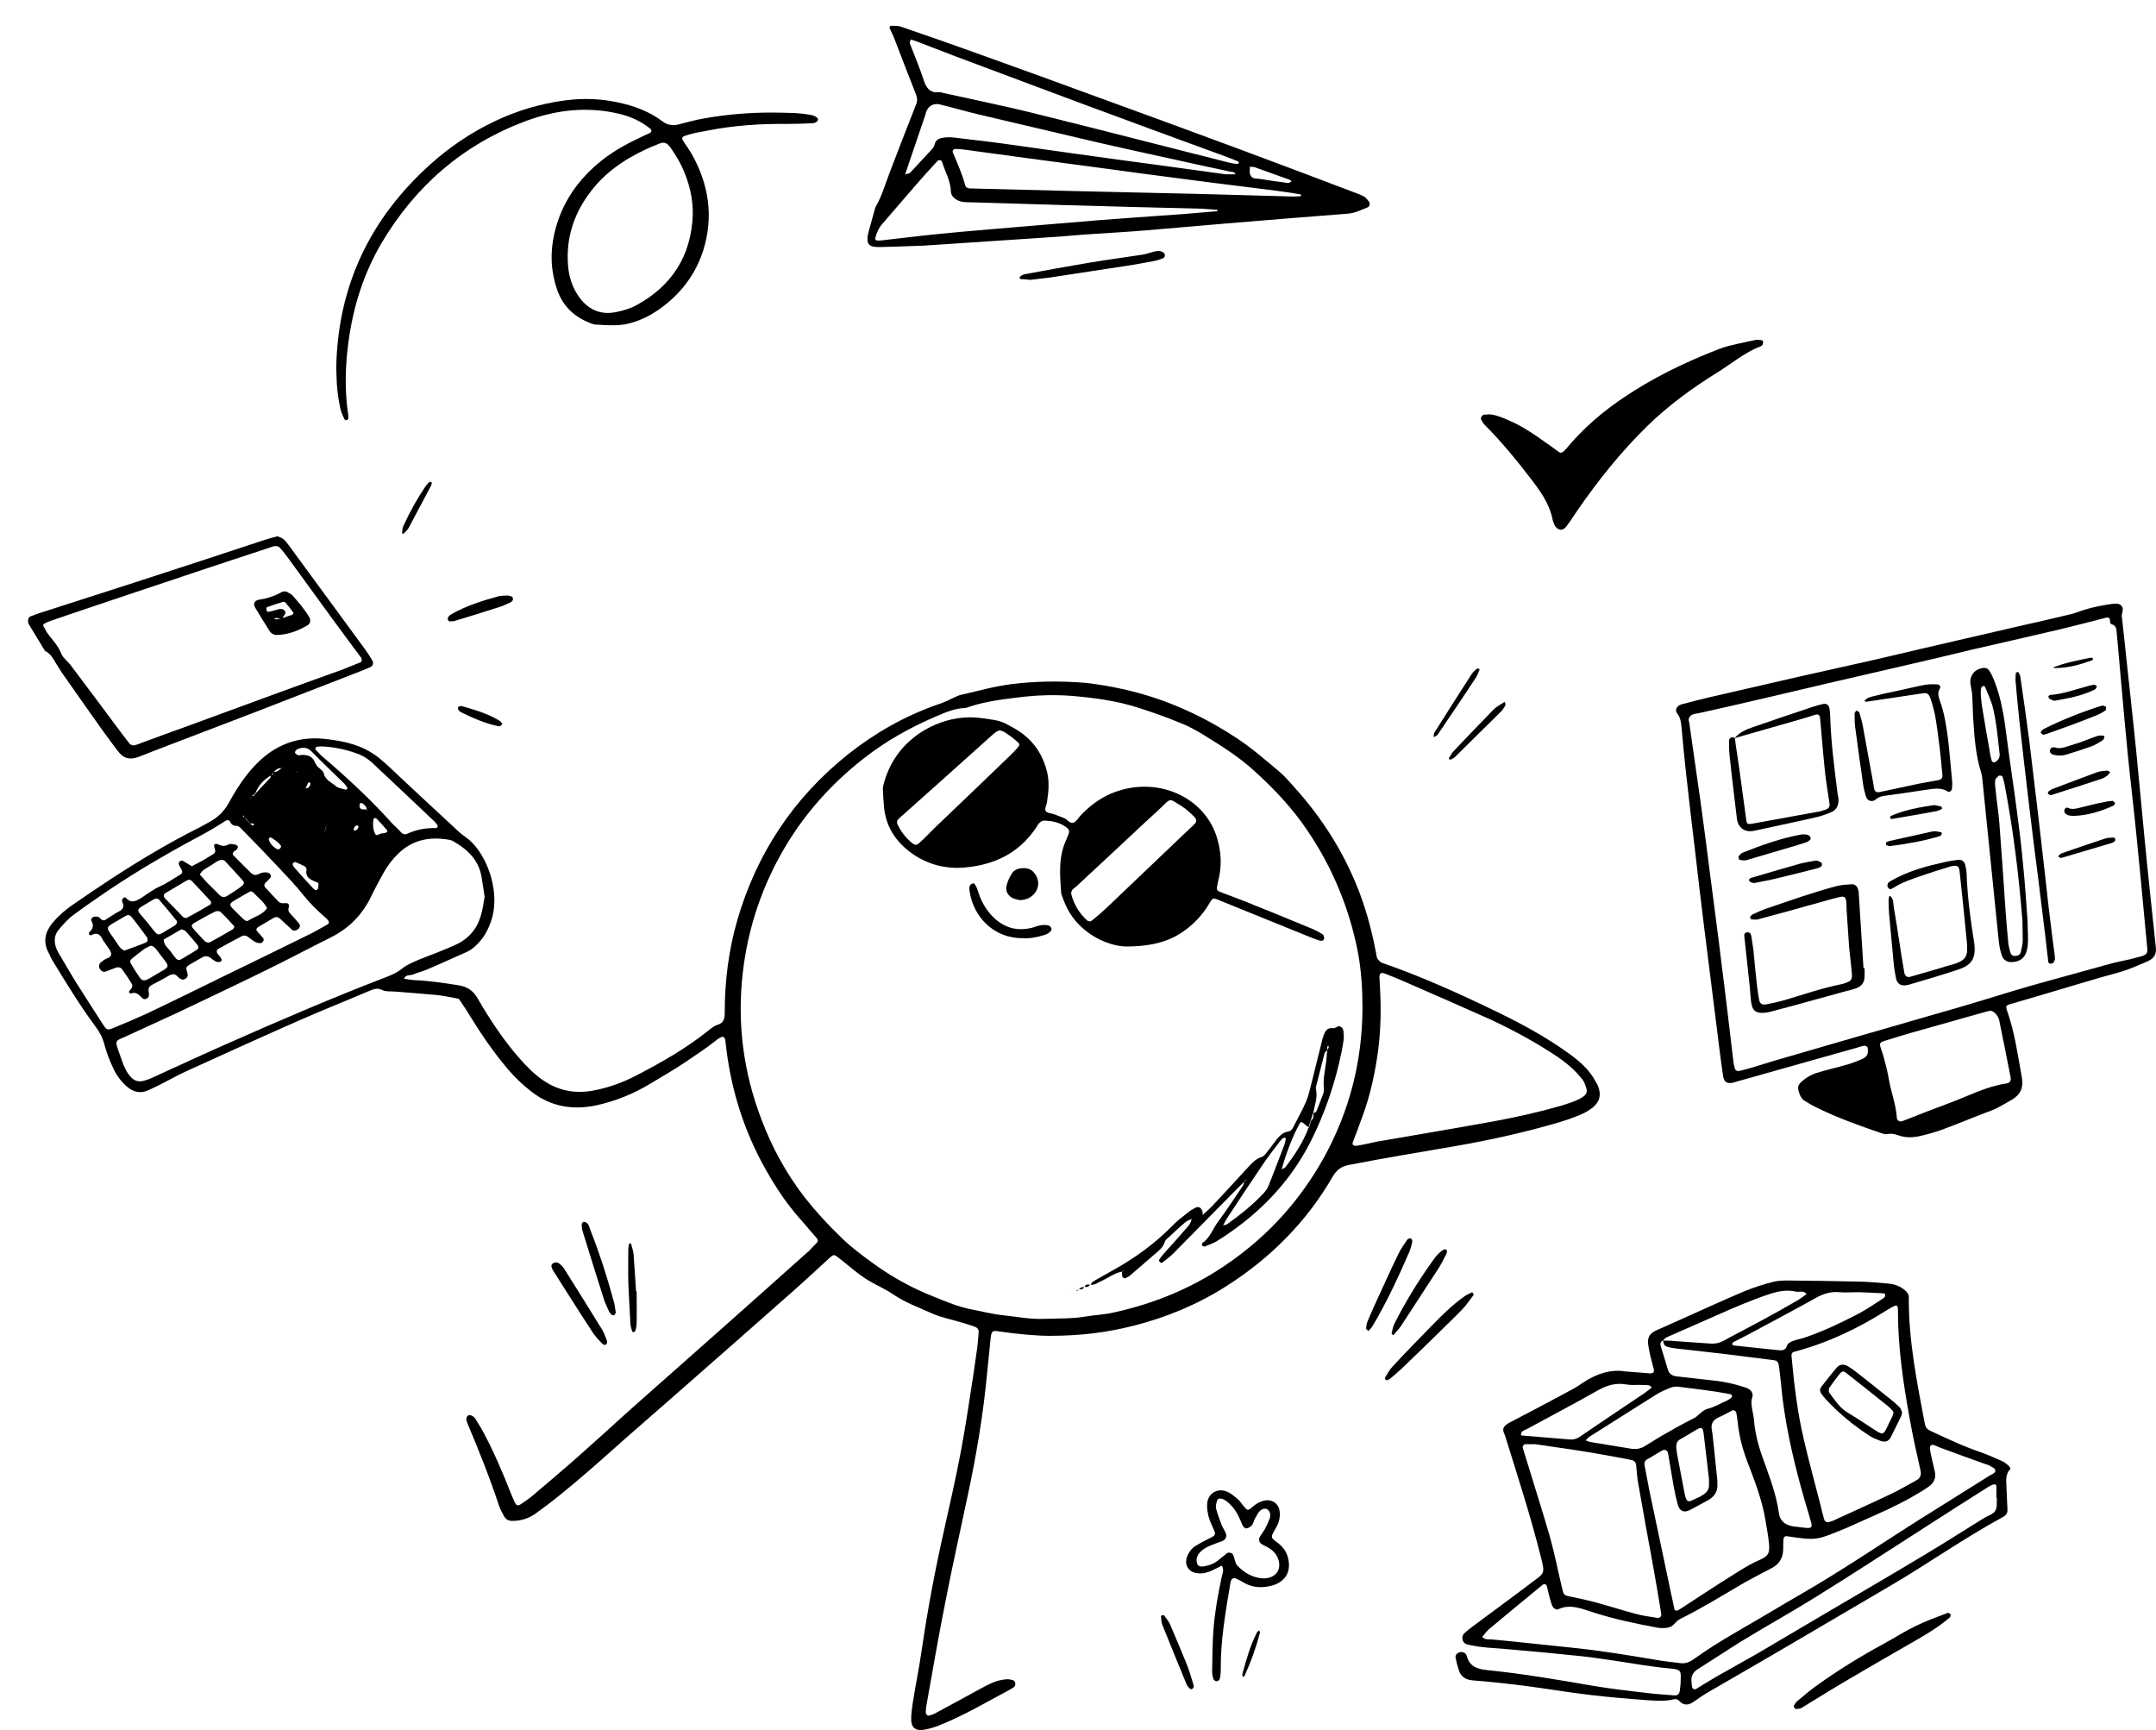 <svg fill="none" height="508" viewBox="0 0 633 508" width="633" xmlns="http://www.w3.org/2000/svg"><g fill="#000"><path d="m72.448 240.763c.245.327.571.653.816.979h.163l-.082-.081c-.245-.327-.489-.653-.897-.898-.163-.326-.489-.571-.734-.815l-.082-.082c0 .082 0 .163.082.163.245.245.489.49.734.734z"/><path d="m457.949 329.448c2.121-.652 4.243-1.387 6.282-2.284 1.224-.49 2.366-1.224 3.345-1.958 2.122-1.713 2.611-3.753 1.632-6.282-.163-.49-.489-.898-.734-1.387-1.877-3.59-4.895-6.119-8.077-8.404-6.364-4.569-13.217-8.322-20.234-11.748-11.096-5.385-22.355-10.525-34.103-14.604-.245-.082-.49-.164-.734-.327-.327-.326-.816-.734-.98-1.142-.244-.571-.244-1.305-.407-1.876-1.061-5.63-2.53-11.178-4.488-16.563-4.405-11.911-11.014-22.436-19.499-31.819-1.387-1.55-2.774-3.181-4.324-4.487-4.079-3.426-8.077-6.935-12.565-9.872-6.771-4.487-13.951-8.159-21.539-10.933-6.282-2.284-12.727-3.834-19.254-4.813-1.305-.163-2.611-.408-3.916-.49-7.18-.571-14.278-.489-21.458.408-5.058.653-9.953 2.04-14.93 3.182-.49.082-.979.408-1.469.571-1.795.816-3.508 1.714-5.384 2.285-9.546 3.345-18.276 8.322-26.19 14.604-15.991 12.809-26.76 29.045-32.471 48.707-2.53 8.812-3.672 17.868-3.672 27.087 0 1.713-.245 3.019-2.121 3.59-1.061.326-2.04 1.142-2.937 1.876-6.446 5.14-13.625 9.22-20.886 12.973-4.08 2.121-8.322 3.671-12.891 4.487-6.119 1.061-11.341-.408-16.073-4.243-2.529-2.039-4.732-4.487-6.853-7.016-4.08-4.977-7.588-10.28-10.77-15.828-1.387-2.447-3.182-3.508-5.874-3.916-4.242-.653-8.485-1.305-12.809-1.469-.979-.081-1.958-.244-2.937-.408.489-1.305 1.713-.897 2.611-1.223 1.305-.571 2.774-.898 4.079-1.469 3.753-1.55 7.343-3.263 11.096-4.895 1.631-.653 2.937-1.632 4.079-2.937 1.958-2.04 3.1-4.488 3.916-7.098 2.611-8.812-2.039-20.152-7.75-23.987-1.143-.816-2.285-1.795-3.264-2.774-5.466-5.058-10.933-10.117-16.317-15.175-1.632-1.469-3.182-3.1-4.896-4.487-2.447-2.203-5.303-3.753-8.403-4.732-2.529-.816-5.058-1.224-7.669-1.551-7.588-.979-14.196 1.061-19.826 6.283-2.611 2.447-4.732 5.221-6.609 8.158-.979 1.551-1.877 3.101-2.774 4.732-1.224 2.04-2.856 3.672-4.977 4.896-1.061.571-2.04 1.142-3.1 1.713-9.138 4.569-17.867 9.79-26.353 15.338-3.753 2.448-7.343 4.896-11.014 7.425-2.284 1.55-4.324 3.345-6.119 5.466-2.121 2.692-2.774 5.548-1.061 8.73.408.653.653 1.468 1.061 2.121 4.079 6.69 8.159 13.38 12.809 19.663 1.224 1.631 2.04 3.263 2.529 5.221.653 2.366 1.55 4.732 2.611 6.935.979 2.121 2.366 3.998 4.242 5.548 1.632 1.305 3.508 1.795 5.466 1.061 1.224-.49 2.366-1.061 3.508-1.632 2.692-1.306 5.303-2.856 7.995-4.079 10.933-4.977 21.865-9.954 32.798-14.768 7.016-3.1 14.197-5.956 21.295-8.974 1.223-.49 2.284-.898 3.671-.163.979.489 2.284.326 3.427.407 4.324.327 8.566.653 12.89 1.061 2.04.245 4.08.734 6.119 1.061 1.061 1.631 2.203 3.182 3.182 4.895 3.427 5.548 7.098 10.933 11.341 15.909 2.121 2.448 4.487 4.732 7.098 6.691 5.629 4.242 11.912 5.221 18.602 3.834 5.711-1.224 11.177-3.427 16.236-6.527 3.345-2.04 6.69-3.916 9.953-6.119 3.101-2.121 6.282-4.161 9.22-6.527.489-.408 1.06-.734 1.631-.979.245-.081.735.163.816.408.163.326.163.734.245 1.142 1.387 13.381 5.303 26.027 11.993 37.775 2.121 3.753 4.406 7.343 7.098 10.77 1.795 2.366 3.916 4.568 5.793 6.853 3.182 3.753 2.856 2.203-.408 5.956-.082.081-.163.163-.326.244-8.241 7.343-16.481 14.768-24.803 22.111-8.322 7.342-16.562 14.685-24.884 22.028-3.345 2.937-6.608 5.956-9.872 8.893-3.508 3.1-6.935 6.282-10.525 9.383-3.671 3.181-7.342 6.282-11.014 9.382-.979.816-2.121 1.55-3.182 2.284-.897.572-1.305.408-1.795-.652-.489-1.061-.979-2.121-1.387-3.264-2.366-5.956-4.895-11.83-7.913-17.459-.653-1.224-1.469-2.448-2.203-3.672-.245-.408-.735-.816-1.143-.979-.326-.163-.815-.163-1.06 0s-.49.653-.49.979c0 .49.245.979.408 1.469 3.345 7.914 6.527 15.909 9.22 24.068.326 1.061.979 2.121 1.55 3.182.489.816 1.305 1.224 2.284 1.224 2.529 0 4.814-.653 6.935-2.203 5.548-3.916 10.688-8.322 15.828-12.728 4.65-3.997 9.138-8.158 13.788-12.156 8.648-7.588 17.297-15.094 25.863-22.681 7.18-6.283 14.278-12.565 21.376-18.847 3.182-2.855 6.364-5.793 9.546-8.73 1.06-.897 1.223-.897 2.284-.081 3.1 2.366 5.956 5.058 9.301 7.016 2.366 1.387 4.895 2.448 7.098 3.998 3.508 2.366 7.424 3.753 11.177 5.466 2.938 1.306 6.201 1.877 9.301 2.856 1.224.408 2.53.734 3.672 1.224.408.163.816.815.816 1.223-.082 1.551-.245 3.101-.408 4.651-.408 2.855-.816 5.711-1.224 8.485-1.142 7.343-2.203 14.686-3.59 22.028-1.468 7.833-3.263 15.583-4.977 23.334-2.61 11.586-4.813 23.253-6.527 35.001-.734 5.14-1.795 10.28-2.61 15.42-.245 1.632-.49 3.345-.49 5.058 0 2.203 1.224 3.345 3.508 3.019 1.55-.245 3.019-.653 4.488-1.224 7.424-2.937 14.277-7.016 21.294-10.769.326-.163.653-.408.979-.653.571-.489.326-1.795-.408-1.958-.653-.163-1.305-.326-1.877-.245-2.855.163-5.221 1.469-7.669 2.774-4.324 2.366-8.648 4.732-13.054 7.098-.652.408-1.468.653-2.203.816-.163.082-.652-.408-.734-.653-.081-.652 0-1.305.082-1.958 1.876-10.524 3.671-21.049 5.792-31.574 1.959-10.117 4.243-20.152 6.364-30.269 2.611-12.156 4.651-24.312 5.793-36.714.326-3.263.653-6.527.979-9.709.245-2.039.489-2.284 2.366-1.958 5.548.816 11.096 1.306 14.93 1.306 9.546 0 17.052-1.061 24.558-2.937 9.709-2.448 18.765-6.201 27.25-11.586 12.972-8.24 23.579-18.846 31.33-32.227 1.142-1.958 2.529-3.018 4.813-3.426 10.28-2.04 20.56-3.672 30.84-5.467 10.851-1.876 20.968-4.161 31.003-7.098zm-365.102-110.142c.653-.163 1.305-.163 1.632-.163 3.671.163 7.017.897 10.198 2.039 1.958.653 3.753 1.877 5.222 3.345 5.793 5.467 11.585 10.852 17.296 16.318.408.326.735.734 1.061 1.142.163.163.245.49.245.734 0 .164-.327.408-.49.408-2.937-.081-5.711.408-8.403 1.632-.816.408-1.469.082-2.04-.571-.653-.816-1.468-1.469-2.203-2.203-6.363-7.098-13.298-13.543-20.56-19.744-.816-.653-1.469-1.469-2.203-2.203-.082-.245.163-.734.245-.734zm19.581 25.373c-.163 0-.245 0-.408 0-.326.082-.734.245-1.06.408-.49.245-.735-.081-.898-.408-.571-1.305-.653-2.774-.408-4.16.082-.327.571-.49.898-.164.897.898 1.795 1.877 2.61 2.856.898.897.735 1.224-.734 1.468zm-4.324-6.69c-.082 0-.163 0-.245 0 0-.081-.081-.081-.081-.163l-.082-.081v-.082c-.489 0-.979 0-1.468-.082-.572-.163-.735-.652-.653-1.142 0-.245.081-.571.245-.653.163-.081.489 0 .734.164.571.489 1.142.979 1.142 1.795h.082v.163c.163-.082.244 0 .326.081zm-4.161 6.038c-.081-.082 0-.082 0-.082-.163-.653 0-1.142.571-1.55.163-.082.408 0 .653.082.082 0 .082.244.082.326-.164.653-.653 1.061-1.306 1.061zm-16.48-24.15c1.387-.49 2.611-.571 3.916.653 3.1 3.182 6.282 6.2 9.464 9.301.489.408.816.979 1.142 1.468.082.082 0 .245-.082.327-.081.081-.244.244-.326.244-.979-.326-2.121-.408-2.855-.979-1.305-1.142-3.182-1.795-3.671-3.834-.082-.571-.734-1.061-1.224-1.469-.653-.489-1.061-1.061-1.387-1.795-.734-1.795-2.203-2.447-4.814-2.039.408-.082.163.081 0 0 0 0 0 0-.082 0-.326-.164-.653-.408-.897-.653-.163-.408.245-.979.816-1.224zm8.567 22.436-.163.082c-.163.571-.326 1.142-.489 1.713-.326.164-.734.327-1.061.571l-.082.164v-.164h.082c.326-.163.653-.407.979-.571.163-.571.326-1.06.489-1.631h.082c.082-.164.163-.164.163-.164zm-4.977-11.83c-.245.571-.571 1.061-1.305.898v.081c0 .082-.082.164-.082.327 0-.082 0-.245 0-.327h.082c.163-.408.326-.897.571-1.305.163-.245.326-.734.734-.326.082.081.082.408 0 .652zm-3.508-3.997c-.082.081-.163.163-.245.244 0 .082-.082.164-.082.245 0-.081 0-.245 0-.326.163-.082.245-.082.326-.163zm-1.224 26.679c.163 0 .245-.082.408-.082.979.408 1.877.816 2.774 1.305.245.163.571.653.489.979-.408 2.04.897 2.774 2.448 3.427.408.163 1.142.245 1.061.897 0 .49 0 1.143-.326 1.469-.408.408-.897 0-1.305-.408-1.877-2.04-3.671-3.998-5.466-6.037-.245-.245-.408-.653-.489-.979-.082-.164.245-.408.408-.571zm-12.483-19.5h.163c.245-.163.489-.326.734-.489 0-.082.082-.082.082-.163.082-.082.082-.082.163-.164.897-2.284 2.448-3.916 4.487-5.14v-.081h.163c.163-.245.408-.49.571-.734 0-.082 0-.082 0-.164h.163c.653-.734 1.305-1.387 2.448-1.142 0 0 .082 0 .082-.081v-.245l.082.163s0 0-.082 0v.082h-.082c-.816.326-1.387 1.305-2.448 1.142 0 0 0 0-.082.081 0 0 0 .082-.082.082.082.408-.082.653-.571.734l-.082.082s-.082 0-.082.081c0 .245 0 .49-.082.653-1.468 1.55-2.937 3.019-4.324 4.569 0 .082-.082.163-.082.245-.082 0-.082.081-.163.081-.163.327-.408.49-.734.49-.082-.082-.082-.082-.245-.082-.082.571-.326 1.061-.489 1.55.163-.489.326-1.06.489-1.55zm8.403 15.42c-.163.163-.489.327-.653.327-1.305-.653-2.284-1.551-2.692-3.019 0-.082.082-.245.163-.327.082-.081.163-.163.245-.244.979.326 2.937 1.876 3.182 2.529.082.245-.082.571-.245.734zm-10.606-9.219.082.081c.245.245.571.49.816.735.245.326.571.652.816.979l.082.081c.326 0 .653 0 .979.082.082 0 .163.163.245.245-.163.081-.408.326-.489.326-.245-.163-.49-.408-.734-.653-.082 0-.082 0-.163 0-.245-.326-.571-.652-.816-.979-.245-.244-.571-.489-.816-.816v-.081c-.163-.082-.245-.163-.408-.327.408-.244.408.082.408.327zm-38.509 62.006c-1.55.653-1.877.489-2.856-1.061-2.692-4.161-5.385-8.322-7.996-12.482-1.632-2.611-3.182-5.385-4.814-8.078-.326-.571-.653-1.142-.897-1.713-.734-1.958-.734-3.916.653-5.548 1.305-1.55 2.692-3.182 4.406-4.406 3.345-2.529 6.772-4.813 10.198-7.179 9.219-6.201 18.765-11.667 28.555-16.889 1.958-1.06 3.835-2.284 5.711-3.426.245-.164.489-.245.734-.327.245.082.571.163.653.327.408.979.979 1.387 2.04 1.387.571 0 1.142.571 1.55 1.06 3.671 3.753 7.261 7.425 10.851 11.259 2.366 2.529 4.814 5.059 7.016 7.833 1.958 2.447 4.161 4.65 6.527 6.69.326.245.571.571.816.816.408.489.408.979-.163 1.305-1.387.734-2.692 1.55-4.079 2.284-8.893 4.406-17.786 8.73-26.679 13.054-7.506 3.672-14.931 7.343-22.518 10.933-3.264 1.469-6.445 2.856-9.709 4.161zm80.689-15.175c-16.154 6.2-32.063 13.054-47.891 20.07-7.18 3.182-14.196 6.446-21.376 9.709-.489.245-.979.408-1.469.571-2.366.898-3.916.408-5.385-1.713-1.387-1.958-1.958-4.243-2.774-6.446-1.387-3.753-.816-3.263 1.958-4.568 4.977-2.285 9.954-4.569 14.93-6.854 8.567-4.079 17.215-8.158 25.7-12.319 6.527-3.182 12.972-6.609 19.499-9.872 5.467-2.693 9.464-6.772 12.075-12.32 1.061-2.203 2.285-4.406 3.427-6.527 1.224-2.203 2.692-4.161 4.487-5.874 4.243-4.08 9.301-4.977 14.849-3.998.489.082.979.245 1.468.571 4.08 2.366 7.262 5.466 8.078 10.362.326 1.958.571 3.834.897 5.792-.326 1.877-.571 3.672-1.061 5.385-1.142 3.998-3.589 6.935-7.342 8.648-1.877.898-3.835 1.632-5.793 2.448-2.203.897-4.406 1.632-6.527 2.611-1.305.571-2.611 1.223-3.671 2.121-1.224.979-2.611 1.632-4.08 2.203zm274.867 53.195c-6.854 12.319-15.991 22.518-27.495 30.595-10.362 7.342-21.865 12.156-34.185 14.848-2.774.653-5.711.735-8.485 1.224-3.998.653-8.077.49-12.075.653-4.079.163-7.995-.653-11.993-1.061-3.101-.326-6.119-1.142-9.22-1.713-3.834-.734-7.506-2.284-11.095-3.753-6.038-2.366-11.749-5.466-17.134-9.301-3.508-2.529-6.935-5.058-10.035-8.077-3.834-3.671-7.424-7.588-10.769-11.83-5.385-7.017-9.546-14.604-12.646-22.845-5.303-13.869-7.18-28.229-5.467-43.077 1.55-13.299 5.711-25.619 12.565-37.123 5.956-9.953 13.625-18.438 22.763-25.618 6.526-5.14 13.625-9.138 21.212-12.401 2.774-1.142 5.466-2.448 8.567-2.529.489 0 .979-.245 1.468-.408 5.222-1.714 10.688-2.285 16.155-2.937 4.568-.49 9.137-.571 13.625-.245 6.853.571 13.706 1.468 20.315 3.671 4.079 1.306 8.158 2.774 12.075 4.406 2.284.897 4.487 2.121 6.608 3.427 5.303 3.263 10.606 6.608 15.175 10.851 5.711 5.221 10.933 10.769 15.257 17.215 7.343 10.851 12.238 22.681 14.767 35.49 1.061 5.548 1.387 11.096 1.387 16.725-.081 15.583-3.834 30.187-11.34 43.813zm11.911-3.917c-.734.163-1.55.245-2.039.408-.327 0-.49 0-.653 0-.653 0-.897-.408-.734-.979.979-2.529 1.958-5.14 2.855-7.669 2.366-6.364 3.753-12.972 4.651-19.744.816-6.527.816-12.972.408-19.499 0-.49-.082-1.061-.082-1.55 0-1.224.49-1.551 1.714-1.061 2.039.816 4.16 1.632 6.119 2.529 8.24 3.59 16.48 7.18 24.639 10.851 6.853 3.182 13.462 6.772 19.825 11.014 2.366 1.632 4.569 3.427 6.446 5.63.489.571 1.06 1.224 1.387 1.876.979 2.53 1.468 3.427-1.632 4.977-1.632.816-3.427 1.306-5.14 1.877-6.527 1.876-13.135 3.345-19.744 4.569-10.769 1.958-21.539 3.753-32.308 5.629-1.877.245-3.753.734-5.712 1.142z"/><path d="m80.366 226.567c-.082 0-.082 0-.163 0v.163c.082 0 .082-.081.163-.163 0 .082-.082.082 0 0z"/><path d="m103.777 244.027h.163v-.082s0 0-.081 0z"/><path d="m73.347 235.297-.163.163z"/><path d="m89.664 231.707c0-.081.082-.163.082-.326 0 0 0 0 0-.082h-.082z"/><path d="m75.057 232.768c-.082.081-.082.081-.163.163 0 .082-.082.082-.082.163.082 0 .082-.081.163-.081 0-.082 0-.164.082-.245z"/><path d="m95.291 244.026c-.326.164-.653.408-.979.571.326-.163.734-.326 1.06-.571.163-.571.326-1.142.489-1.713h-.082c-.082.571-.245 1.142-.489 1.713z"/><path d="m74.078 233.665c-.082 0-.163 0-.163 0-.163.489-.326 1.06-.489 1.55.163-.49.408-.979.571-1.55z"/><path d="m87.296 226.73c.082-.081.163-.163.245-.244-.082.081-.163.081-.245.244-.082 0-.082.163-.082.245.082-.082.082-.163.082-.245z"/><path d="m82.894 225.425s-.082 0-.082.081c0-.081 0-.081.082-.081z"/><path d="m79.628 227.465c-.082 0-.082 0-.163 0v.081s.082 0 .082-.081c.082.081.082 0 .082 0z"/><path d="m589.304 429.964c-.489-.408-1.06-.816-1.631-1.061-2.04-.897-4.08-1.795-6.119-2.529-5.059-1.714-9.872-3.998-14.768-6.282-.897-.408-1.468-.979-1.631-2.04-.082-.408-.164-.734-.245-1.142-2.203-11.667-4.487-23.334-4.487-35.246 0-.245 0-.49 0-.816 0-.816-.408-1.387-1.061-1.958-1.469-1.305-3.1-1.876-4.977-2.04-2.692-.244-5.466-.489-8.159-.571-6.935-.163-13.788-.245-20.723-.326-1.55 0-3.182 0-4.65.326-2.856.735-5.793 1.632-8.567 2.774-6.201 2.611-12.401 5.467-18.602 8.241-2.529 1.142-4.977 2.202-7.506 3.345-1.876.897-2.529 2.039-2.284 4.079.163 1.142.408 2.284.652 3.427.327 1.305.653 2.529.979 3.753.245.979-.163 1.387-1.223 1.305-2.04-.163-4.161-.326-7.262-.571-3.834-.653-8.24.571-12.319 3.345-1.795 1.305-3.753 2.284-5.711 3.345-5.303 2.856-10.607 5.63-15.91 8.404-.326.163-.652.407-.979.652-.653.571-.979 1.224-.653 2.04.082.408.327.734.408 1.061 3.672 11.83 7.506 23.578 10.525 35.653 1.224 4.895 1.142 4.651-2.611 7.425-5.792 4.405-11.748 8.729-17.541 13.054-.816.652-1.632 1.223-2.366 1.958-.979.979-.571 2.774.734 3.181.49.164.979.245 1.551.327 2.937.653 5.955.734 8.892.979 7.751.653 15.584 1.387 23.334 2.203 3.264.326 6.446.897 9.628 1.305 5.384.816 10.769 1.795 16.236 2.285 3.508.326 3.263.734 3.181 3.834 0 .898-.163 1.795-.244 2.693-.163.979-.571 1.387-1.55 1.387-3.019-.245-5.956-.408-8.975-.816-4.895-.571-9.872-1.143-14.686-1.958-10.443-1.795-20.804-3.59-31.329-4.651-3.019-.326-5.222-1.061-6.038-4.242-.081-.245-.244-.49-.408-.653-.326-.245-.652-.408-1.06-.408-.979-.082-1.958.734-1.795 1.632.245 1.305.571 2.529.979 3.753.653 1.958 2.04 2.774 4.161 2.937 5.14.408 10.361.979 15.501 1.632 6.201.815 12.402 1.876 18.602 2.61 5.548.653 11.178 1.143 16.726 1.55 2.692.164 5.466.408 8.158-.244.735-.163 1.224.081 1.714.652 1.224 1.224 2.61 1.061 3.916.164 1.305-.816 2.529-1.795 3.916-2.611 8.567-4.977 17.133-9.872 25.7-14.931 9.219-5.384 18.439-10.851 27.658-16.235 11.341-6.609 22.11-14.278 33.696-20.56.897-.49 1.387-1.143 1.305-2.203-.082-2.448-.245-4.977-.326-7.425-.082-1.468-.082-2.774.815-4.079.653-.245.327-1.061-.571-1.713zm-32.961-46.587c.327-.163.816-.081.816.49.082.408.082.734.082 1.142 0 10.606 1.55 21.05 3.426 31.411.898 5.14 2.04 10.198 3.182 15.257.327 1.387-.081 2.366-1.224 2.937-2.529 1.387-4.976 2.856-7.587 4.079-5.63 2.693-11.341 5.222-16.97 7.833-.245.081-.49.163-.735.245-.897.326-1.55.081-1.795-.816-.407-1.387-.734-2.774-1.06-4.161-1.632-6.446-3.427-12.809-4.895-19.255-1.877-7.995-2.856-16.154-3.59-24.394-.082-.653.163-1.143.897-1.306 9.627-2.529 18.52-6.772 26.924-12.075.897-.571 1.713-1.06 2.529-1.387zm-16.317-3.997c1.713.163 3.345 0 5.629 0 2.04.081 4.651.163 7.262.326.244 0 .571.245.571.326 0 .327-.082.816-.327.979-2.529 1.632-4.977 3.345-7.587 4.732-5.059 2.611-10.28 5.14-15.665 6.935-1.142.408-2.284.571-3.345.979-.734.245-1.713.735-1.877 1.306-.489 1.876-1.876 1.468-3.1 1.387-4.161-.408-8.322-.898-12.401-1.306-.245 0-.408-.163-.653-.326.082-.245.163-.49.326-.653 1.387-.734 2.774-1.387 4.161-2.121 6.691-3.59 13.299-7.098 19.908-10.77 2.284-1.305 4.487-2.039 7.098-1.794zm-51.727 14.196c.572-.898 1.469-1.142 2.203-1.469 4.488-1.958 9.056-3.998 13.544-5.956 4.977-2.203 10.035-4.405 15.175-6.119 2.611-.897 5.303-1.468 8.077-.816 1.061.245 2.285-.489 3.1.735-.815.571-1.631 1.223-2.447 1.713-3.264 1.876-6.527 3.753-9.872 5.548-3.998 2.203-8.077 4.242-12.075 6.445-1.224.653-2.366.898-3.753.816-3.1-.245-6.201-.408-9.383-.653-1.468-.163-3.018-.244-4.569-.244.082-.082 0-.082 0 0 .082.734.245 1.55 1.143 1.795.734.244 1.468.408 2.284.489 4.814.571 9.546 1.061 14.359 1.632 4.814.571 9.546 1.224 14.278 1.795 1.469.163 1.714.408 1.958 1.958.408 2.937.653 5.956.979 8.893 1.306 10.525 3.753 20.723 6.69 30.84.327.979.572 1.958.898 3.019 1.387 5.058 2.203 4.976-3.508 4.242-.245 0-.49-.081-.816-.081-2.366-.408-3.998-1.469-4.324-4.161-.735-5.222-2.611-10.117-4.324-14.931-1.469-3.916-2.611-7.914-2.938-12.075-.081-1.142-.407-2.284-.571-3.426-.163-1.061-.326-2.04 0-3.101.49-1.305-.163-2.447-1.713-3.018-3.1-1.061-6.282-1.795-9.546-2.122-3.589-.408-7.261-.816-10.851-1.224-1.468-.163-2.366-.815-2.692-2.284-.653-2.284-1.387-4.487-2.04-6.69-.163-.734 0-1.306.734-1.55zm4.325 48.299c.571 1.877 1.876 2.366 3.671 1.387 1.713-.897 3.427-1.876 5.14-2.774 2.04-1.142 3.019-2.774 2.774-5.14 0-.244 0-.489 0-.734-.408-4.242-.897-8.403-1.305-12.483-.082-.816-.164-1.55-.327-2.366-.326-1.795.408-2.937 2.121-3.671 1.306-.571 2.53-1.306 3.835-1.958.49-.245 1.061.081 1.224.571.163.897.326 1.795.408 2.692.408 3.998 1.387 7.914 2.855 11.749 2.122 5.548 4.324 11.177 5.304 17.133.407 2.284.815 4.65 1.06 6.935.245 2.855-.245 3.671-2.855 4.814-4.08 1.795-7.67 4.405-11.423 6.69-3.834 2.447-7.669 4.977-11.422 7.424-.326.245-.652.408-.979.571-.571.327-1.06.163-1.142-.489-.326-1.55-.653-3.019-.979-4.569-2.121-10.035-4.243-20.152-6.364-30.187-.489-2.448-.897-4.896-1.387-7.262-.163-.897.163-1.468.979-1.876 1.387-.734 2.693-1.632 3.998-2.366.979-.571 1.795-.245 1.958.897.571 3.182 1.061 6.446 1.632 9.628.326 1.794.734 3.589 1.224 5.384zm.734-19.336c1.387-.734 2.692-1.632 3.998-2.366 2.529-1.55 2.61-1.224 2.937 1.55.489 4.243.979 8.485 1.468 12.565v1.795c0 1.142-.571 1.958-1.468 2.61-.571.327-1.061.735-1.714.979-2.774 1.143-3.345 2.448-4.16-2.121-.653-3.59-1.387-7.179-2.04-10.688-.082-.652-.163-1.305-.245-1.958 0-1.142.326-1.876 1.224-2.366zm-7.18-13.054c1.306-.816 2.774-1.468 4.161-2.039.734-.245 1.55-.408 2.285-.327 5.14.653 10.361 1.224 15.42 2.203.163 0 .407.326.489.49 0 .244-.163.489-.326.652-.571.408-1.061.735-1.714.979-1.631.735-3.263 1.714-4.976 2.122-1.958.489-2.774 2.202-4.406 2.937-3.264 1.631-6.446 3.426-9.546 5.221-1.55.898-3.1 1.958-4.65 2.856-1.306.816-2.693.979-4.161.734-3.998-.653-7.996-1.305-11.912-1.958-.408-.082-.734-.245-1.305-.49.489-.407.734-.815 1.142-1.06 6.527-4.079 12.972-8.24 19.499-12.32zm-39.651 11.749c.081-.327.163-.816.408-.979.652-.408 1.387-.653 2.039-1.061 6.609-3.59 13.299-7.098 19.908-10.851 2.692-1.55 5.384-2.448 8.566-1.877.653.082 1.306.164 2.04.164.816 0 1.795-.082 2.692 0 .898.163 2.04-.327 2.774.734-.734.571-1.387 1.142-2.121 1.632-6.364 4.324-12.809 8.566-19.091 12.89-.979.653-1.877.816-2.937.735-4.569-.408-9.057-.735-13.625-1.142-.327.081-.653-.164-.653-.245zm1.387 6.527c-.245-.898-.571-1.714-.816-2.611-.163-.49.245-1.142.734-1.142h2.774c1.387.163 3.59.489 5.711.816 7.18.979 14.36 2.202 21.539 3.589.408.082.735.164 1.143.245.897.163 1.305.735 1.387 1.632.163 1.55.244 3.1.489 4.65 1.469 8.485 3.019 16.889 4.569 25.374.816 4.487 1.55 8.975 2.284 13.462.164.734-.326 1.305-1.142 1.224-2.203-.327-4.406-.653-6.527-1.224-3.916-1.061-7.751-2.285-11.585-3.345-2.529-.653-5.059-1.224-7.588-1.714-1.632-.326-1.795-.489-2.203-2.202-1.223-5.059-2.203-10.199-3.59-15.176-2.284-7.914-4.813-15.746-7.179-23.578zm45.525 60.537c-2.61-.326-5.221-.571-7.75-1.06-7.833-1.306-15.665-2.611-23.579-3.427-6.201-.653-12.401-1.305-18.683-1.958-1.714-.163-3.346-.326-5.059-.489-1.061-.164-2.366.244-3.182-.816.653-.735 1.306-1.632 2.04-2.285 4.977-4.161 10.035-8.322 15.094-12.483.163-.163.407-.326.571-.489.489-.327 1.142-.163 1.223.326.408 1.387.653 2.774 1.061 4.161.245.734.408 1.55.816 2.121.245.327.979.735 1.305.653 3.835-1.876 7.425-.081 10.933.979 5.956 1.877 12.075 3.182 18.276 4.324.897.163 1.794.163 2.692.082.897-.082 1.713-.408 2.366-1.142.489-.571 1.061-1.143 1.713-1.469 5.956-2.937 11.667-6.445 17.378-9.79 2.122-1.306 4.324-2.366 6.527-3.59 1.061-.571 2.122-1.061 3.101-1.632 2.203-1.142 3.182-3.019 3.263-5.385 0-1.06 0-2.121.082-3.1.081-.571.489-.898 1.06-.816.164 0 .245.082.408.082 8.649 1.305 8.485.979 17.297-2.611 2.855-1.224 5.711-2.611 8.566-3.835 4.651-2.039 9.22-4.324 13.544-7.016.653-.408 1.305-.816 1.958-1.306 1.387-1.06 1.958-2.447 1.632-4.161-.327-1.55-.735-3.018-1.061-4.568-.163-.735-.326-1.551-.408-2.285-.081-.816.408-1.305 1.142-1.061.653.245 1.224.49 1.795.735 4.406 1.632 8.812 3.263 13.217 4.813.49.164.979.245 1.469.572.571.326 1.387.652 1.55 1.142.245.897-.734 1.224-1.387 1.55-7.261 4.569-14.604 9.138-21.865 13.707-8.241 5.221-16.399 10.687-24.721 15.827-5.711 3.59-11.667 6.854-17.46 10.362-7.751 4.651-15.665 8.811-23.007 14.115-1.143.815-2.366 1.387-3.917 1.223zm92.357-44.709c-.571.979-2.121 1.387-3.182 2.039-5.956 3.672-11.912 7.506-17.949 11.096-10.035 6.038-20.152 11.912-30.269 17.868-6.2 3.671-12.319 7.261-18.52 10.932-3.835 2.203-7.751 4.325-11.585 6.527-2.122 1.224-4.243 2.53-6.364 3.835-.49.245-1.061-.082-1.142-.653-.082-.489-.082-1.06-.164-1.55-.163-1.55.408-2.692 1.795-3.59 4.161-2.61 8.322-5.384 12.483-7.995 7.343-4.487 14.849-8.648 22.192-13.217 10.525-6.527 20.886-13.299 31.329-19.989 6.446-4.161 12.973-8.322 19.418-12.401.408-.245.897-.49 1.387-.653.326-.082.898-.082.898.408.081 1.142 0 2.366 0 3.508h.163c-.082 1.305.163 2.774-.49 3.835z"/><path d="m488.378 393.494h-.081.081c-.081.082-.081.082 0 0z"/><path d="m258.469 72.531c3.916-.082 7.832-.245 12.646-.408 12.482-.816 25.863-1.713 39.243-2.611 2.692-.163 5.466-.489 8.159-.653 5.956-.408 11.993-.734 17.949-1.224 7.914-.653 15.828-1.387 23.742-2.04 11.83-.979 23.66-1.958 35.49-2.856 2.203-.163 3.998-1.142 5.875-1.877.571-.245.734-1.142.326-1.713-.408-.489-.816-1.061-1.306-1.387-1.06-.571-2.121-.979-3.263-1.387-11.177-4.243-22.436-8.485-33.614-12.646-14.278-5.303-28.555-10.525-42.915-15.746-10.361-3.835-20.804-7.588-31.248-11.341-8.322-3.019-16.643-5.956-25.047-8.811-.979-.326-2.04-.245-3.019-.245-.081 0-.408.408-.326.571.49 1.224 1.142 2.284 1.55 3.508 2.04 5.303 4.08 10.688 6.201 15.991.408 1.061.489 1.877.081 2.937-2.529 6.445-5.058 12.891-7.506 19.336-1.387 3.508-2.366 7.18-4.242 10.525-.408.653-.49 1.469-.734 2.203-.49 1.713-.979 3.508-1.469 5.303-1.061 3.998.245 4.651 3.427 4.569zm127.602-14.604.245.082h-.245zm-4.079-.326c-1.061 0-2.04.163-3.101.082-12.401-.326-24.721-.734-37.122-.979-17.949-.408-35.98-.816-53.929-1.305-1.061 0-2.121-.082-3.1-.082-.653-.082-1.224-.245-1.387-1.061-.898-3.264-2.285-6.364-3.59-9.464-.245-.489.245-1.142.734-1.061.816 0 1.55.082 2.366.163 13.136 1.795 26.353 3.59 39.488 5.303 8.812 1.224 17.542 2.366 26.353 3.508 9.138 1.224 18.357 2.284 27.577 3.508 1.958.245 3.834.571 5.711.897-.082.163 0 .326 0 .49zm-15.012-8.648c.489.082.979 0 1.468.163 3.427 1.224 6.772 2.448 10.199 3.671.244.082.326.326.571.489-.245.163-.571.326-.816.408-.408.082-.735 0-1.142-.082-2.448-.326-4.896-.653-7.262-1.061-.979-.163-2.284.082-2.774-.979-.489-.653-.244-1.632-.244-2.611 0 .082 0 .082 0 0-.164 0-.245 0-.327-.082.082 0 .245.082.327.082zm-99.863-36.225c-.082-.245.163-.653.245-1.142.571.163 1.06.326 1.55.489 3.916 1.469 7.751 3.019 11.667 4.487 12.891 4.814 25.863 9.709 38.835 14.523 12.32 4.569 24.721 9.138 37.041 13.625 2.284.816 4.65 1.713 6.935 2.611.163.082.326.408.408.571-.245.082-.49.245-.735.245-.734-.082-1.55-.245-2.284-.408-19.418-4.895-38.917-9.954-58.416-14.767-8.322-2.04-16.807-3.753-25.211-5.63-.489-.082-1.061-.326-1.55-.245-2.366.245-3.508-1.061-4.243-3.1-1.223-3.753-2.774-7.506-4.242-11.259zm-1.387 38.509c1.958-5.711 3.834-11.341 5.793-17.052.163-.408.244-.734.326-1.142.653-1.958 2.203-2.856 4.161-2.366 3.671.897 7.343 1.958 11.014 2.856 11.83 2.774 23.579 5.548 35.409 8.322 10.28 2.366 20.642 4.569 30.922 6.853 2.692.571 5.384 1.142 7.995 1.713.49.082 1.061 0 1.387.734-1.061 0-2.04.082-3.019 0-5.956-.816-11.911-1.632-17.786-2.448-9.137-1.224-18.357-2.448-27.495-3.753-6.608-.897-13.135-1.877-19.744-2.774-4.65-.653-9.301-1.142-13.951-1.713-1.142-.163-2.366-.245-3.508-.082-1.306.163-2.53.489-2.856 2.121-.163.571-.571 1.142-1.06 1.632-2.04 2.203-4.08 4.406-6.12 6.609-.326.245-.897.245-1.468.49zm-6.772 14.604c3.264-3.753 6.446-7.506 9.709-11.259 2.121-2.448 4.324-4.895 6.527-7.261.49-.571 1.305-.326 1.469.408.897 2.856 2.447 5.466 2.529 8.567 0 1.387 1.55 2.611 3.263 2.937.898.163 1.795.163 2.693.163 9.137.245 18.275.571 27.331.816 13.462.408 26.843.734 40.304 1.061 1.551.082 3.101.245 4.651.326v.408c-3.264.245-6.445.571-9.709.816-5.303.408-10.688.734-15.991 1.142-3.264.245-6.527.489-9.791.734-7.832.653-15.583 1.305-23.415 1.958-7.424.653-14.849 1.224-22.192 1.958-5.874.571-11.667 1.305-17.459 1.958-.49.082-1.061.082-1.551 0-.163 0-.408-.408-.408-.489.408-1.55.98-3.019 2.04-4.242z"/><path d="m629.528 245.006c-1.06-10.607-1.958-21.294-3.1-31.901-1.061-10.117-2.203-20.233-3.263-30.35-.082-.734-.164-1.55-.245-1.958.163-.653.163-.898.245-1.142 0-.245.081-.49.081-.816 0-.735-.653-1.469-1.468-1.551-.49-.081-1.061-.081-1.551 0-2.855.408-5.629.898-8.403 1.795-1.632.572-3.182 1.143-4.814 1.469-4.65 1.142-9.382 2.203-14.114 3.263-9.546 2.203-19.01 4.406-28.556 6.609-6.364 1.469-12.646 3.019-19.01 4.406-5.711 1.305-11.422 2.529-17.133 3.834-8.893 2.04-17.786 4.08-26.597 6.119-2.693.653-5.303 1.306-7.996 2.04-1.387.408-1.958 1.713-1.142 2.692.979 1.224 1.061 2.611 1.224 3.998.408 4.406.816 8.812 1.305 13.217.816 7.506 1.713 15.012 2.611 22.518.897 7.751 1.795 15.584 2.774 23.334 1.468 11.912 3.019 23.824 4.487 35.735.327 2.611.653 5.14 1.061 7.751.245 1.632 1.305 2.203 2.855 1.795 2.122-.571 4.243-1.224 6.364-1.795 10.035-2.855 20.071-5.629 30.106-8.485.734-.245 1.468-.489 2.284-.571.245 0 .735.326.816.571.245 1.714-.081 2.611-1.468 3.264-1.632.734-3.346 1.387-5.14 1.876-2.856.816-5.793 1.469-8.649 2.366-1.223.408-2.366 1.061-3.426 1.877-2.04 1.631-2.122 2.203-1.143 4.65.245.571.653 1.142 1.143 1.469 1.305.816 2.692 1.631 4.079 2.284 5.874 2.856 11.993 5.059 18.194 7.18.734.245 1.55.571 2.284.408 1.143-.245 2.04 0 3.019.326 2.121.816 4.406.734 6.527.245 2.366-.571 4.814-1.224 7.098-2.121 4.651-1.714 9.22-3.672 13.87-5.385 2.121-.816 3.916-2.04 5.874-3.1 2.611-1.551 3.509-3.509 3.019-6.527-1.224-6.691-2.121-13.381-4.406-19.826-.408-1.061-.163-1.469.816-1.713 3.59-1.061 7.261-2.122 10.851-3.182 7.017-2.04 13.952-4.243 20.968-6.119 3.019-.816 5.874-2.122 8.73-3.345 1.877-.816 2.611-2.203 2.366-3.998-1.142-10.933-2.366-22.029-3.427-33.206zm-39.243 71.144c.245 1.224-.163 1.795-1.305 1.958-5.875.897-11.096 3.671-16.563 5.711-4.65 1.713-9.219 3.508-13.788 5.303-.897.327-1.632-.081-1.713-.897-.245-3.916-1.714-7.588-2.366-11.422-.327-1.959-.816-3.835-1.306-5.712-.244-.979-.571-2.039-.897-2.937-.653-1.876-.653-2.121 1.387-2.692 2.611-.816 5.221-1.632 7.832-2.366 7.262-2.04 14.441-4.079 21.702-6.119.408-.082.735-.163 1.224-.245.327.163.735.245.979.49.816.652 1.387 1.55 1.55 2.61 1.061 5.304 2.203 10.77 3.264 16.318zm38.509-35.409c-1.142.326-2.284.571-3.427.897-2.039.49-4.079.816-6.037 1.387-6.038 1.632-11.993 3.346-18.031 4.977-7.016 1.877-13.951 4.08-20.968 6.201-4.079 1.224-8.24 2.447-12.319 3.59-8.73 2.529-17.46 5.058-26.271 7.587-7.017 2.04-14.033 4.08-21.05 6.119-2.121.653-4.242 1.306-6.364 1.958-1.223.327-2.529.735-3.753.979-.571.082-1.06-.163-1.224-.734-.163-.652-.326-1.224-.407-1.876-1.143-9.464-2.203-18.929-3.427-28.311-1.061-8.893-2.285-17.868-3.427-26.761-.897-7.261-1.876-14.522-2.855-21.702-1.061-7.587-2.203-15.257-3.264-22.844-.081-.408-.245-.816-.163-1.142.163-.408.49-.979.816-1.143.734-.326 1.468-.408 2.284-.571 5.875-1.305 11.667-2.611 17.542-3.998 6.69-1.55 13.461-3.181 20.152-4.732 7.995-1.876 15.991-3.671 23.986-5.548 6.119-1.386 12.157-2.855 18.276-4.324 3.916-.897 7.832-1.795 11.748-2.692 4.814-1.142 9.628-2.203 14.441-3.345 4.406-1.061 8.812-2.203 13.217-3.345.816-.163 1.224 0 1.224.897 0 .327.163.979.408.979 1.224.327 1.469 1.143 1.55 2.285 1.061 11.667 2.04 23.415 3.182 35.082.816 8.404 1.877 16.889 2.693 25.292.897 9.056 1.794 18.194 2.61 27.25.163 1.714.327 3.345.49 5.14.163 1.387-.082 1.958-1.632 2.448z"/><path d="m99.947 120.096c.244.979.735 1.958 1.143 2.937.081.164.408.327.652.327.164 0 .49-.245.49-.408.081-.408.081-.816 0-1.142-1.061-7.18-.898-14.278.081-21.458 1.387-10.361 4.488-20.152 9.791-29.126 9.954-16.725 23.905-28.8 42.181-35.654 8.974-3.345 18.193-4.406 27.658-2.121 3.345.816 6.363 2.203 9.056 4.406.408.326.326.897-.245 1.224-.49.245-.979.408-1.469.653-4.405 2.04-8.648 4.243-12.482 7.261-7.099 5.63-11.994 12.646-14.033 21.539-1.306 5.63-1.061 11.096.815 16.562 1.551 4.406 4.488 7.506 8.812 9.383.816.326 1.713.816 2.611.816 2.855.163 5.711.408 8.566-.082 3.753-.734 7.098-2.366 10.199-4.569 6.037-4.324 10.361-9.954 12.646-16.97 3.182-10.035 1.713-19.581-3.427-28.637-.734-1.224-1.55-2.366-2.366-3.59-.571-.897-.408-1.305.653-1.632.979-.326 1.958-.571 3.018-.816 1.306-.245 2.53-.49 3.835-.734 7.588-1.469 15.257-1.958 22.926-1.877 2.203 0 4.406-.082 6.609-.163.897-.082 1.876.082 2.447-.897.327-.571-.734-1.387-2.284-1.632-1.387-.245-2.856-.408-4.243-.489-2.366-.082-4.65-.163-7.016-.163-6.772 0-13.544.571-20.234 1.795-2.447.408-4.814 1.142-7.18 1.713-1.794.408-3.263.163-4.732-.979-3.916-2.937-8.485-4.569-13.217-5.548-4.977-1.061-10.035-1.224-15.175-.571-7.343.979-14.278 3.019-20.886 6.201-6.854 3.264-13.136 7.506-18.765 12.564-17.705 15.909-27.169 35.654-27.658 59.559.082 2.202.082 4.487.326 6.69.163 1.713.489 3.671.897 5.629zm97.088-76.528c1.142 1.713 2.285 3.508 3.182 5.385 2.04 4.406 3.264 9.056 3.182 14.033-.408 12.075-6.119 20.968-16.644 26.679-1.795.979-3.916 1.55-5.874 1.958-4.324.897-7.914-.571-10.606-4.079-2.203-2.937-3.264-6.201-3.509-9.79-.571-7.588 1.551-14.441 5.956-20.56 4.324-6.119 10.28-10.28 16.97-13.38 1.061-.489 2.122-.979 3.264-1.387 1.958-.897 2.774-.734 4.079 1.142z"/><path d="m435.756 124.583c4.977 4.977 9.465 10.443 13.707 15.991 2.774 3.59 5.466 7.343 6.364 11.912.081.49.326.979.489 1.469.816 1.794 2.448 2.121 3.59.571 1.142-1.469 2.121-3.019 3.101-4.488 6.119-8.893 12.89-17.378 20.641-24.965 6.201-6.038 13.136-11.096 20.478-15.665 4.243-2.611 7.996-5.874 12.647-7.669.244-.082.489-.245.652-.408.163-.327.245-.653.245-1.061 0-.163-.326-.408-.571-.408-.653-.082-1.306-.163-1.958 0-3.427.816-6.935 1.306-10.199 2.529-7.669 2.938-15.093 6.364-22.191 10.525-7.017 4.161-13.544 8.812-19.173 14.686-1.387 1.387-2.611 2.855-3.917 4.324-1.305 1.469-1.631 1.061-2.61.326-1.061-.815-2.122-1.55-3.182-2.284-3.508-2.529-7.017-4.895-11.014-6.609-1.877-.815-3.835-1.631-5.63-1.713-.734.082-1.142.082-1.469.082-.571.081-1.142.897-.897 1.468.326.49.571 1.061.897 1.387z"/><path d="m16.482 194.83c.653.979 1.224 2.04 1.877 2.937 3.916 5.548 7.751 11.096 11.667 16.562 1.469 2.04 2.937 3.998 4.406 5.956 1.795 2.448 3.59 2.937 6.445 1.877 1.469-.571 2.937-1.142 4.324-1.714 9.709-3.753 19.499-7.424 29.208-11.177 10.117-3.916 20.152-7.832 30.269-11.749 1.305-.489 2.692-1.06 3.998-1.631.816-.327 1.06-1.224.653-1.958-.653-1.143-1.387-2.203-2.122-3.264-7.506-10.198-14.93-20.397-22.436-30.595-.489-.653-.979-1.305-1.55-1.795-.489-.408-1.142-.571-1.795-.816-1.305.326-2.529.653-3.753 1.061-12.646 4.161-25.21 8.322-37.856 12.401-9.301 3.019-18.602 5.956-27.903 8.975-.979.326-1.958.652-2.937 1.06-.653.327-.816.898-.734 1.632.082.245.082.49.245.734 1.55 2.529 3.1 5.14 4.651 7.669.082.082.163.164.326.245 1.55.816 2.203 2.285 3.019 3.59zm-3.753-11.014c-.082-.163 0-.571.163-.653.571-.326 1.142-.571 1.795-.816 6.201-2.121 12.32-4.242 18.52-6.282 9.219-3.1 18.52-6.201 27.821-9.301 5.956-1.958 11.912-3.916 17.786-5.874.653-.163 1.224-.49 1.877-.571.49 0 1.142.081 1.387.408.979 1.06 1.877 2.202 2.692 3.345 4.242 5.792 8.403 11.585 12.646 17.378 2.855 3.916 5.711 7.751 8.566 11.585.164.163.164.49.245.734-.081.245-.163.572-.326.653-1.795.734-3.59 1.469-5.466 2.203-7.017 2.529-13.952 4.977-20.968 7.588-8.077 2.937-16.154 5.955-24.231 8.893-4.487 1.631-9.056 3.263-13.625 4.976-.571.245-1.224.49-1.795.653-.816.245-1.55 0-2.04-.734-.897-1.142-1.713-2.285-2.611-3.427-4.814-6.445-9.627-12.972-14.523-19.418-.897-1.142-2.203-2.039-2.692-3.345-.979-2.529-2.937-4.242-4.324-6.363-.245-.572-.571-1.061-.897-1.632z"/><path d="m375.463 453.216c-.571-.49-1.306-.898-1.795-1.469-.245-.245-.326-.734-.163-1.06.408-.98.979-1.795 1.468-2.774.653-1.306.898-2.693.735-4.161-.245-2.285-2.203-3.672-4.488-3.182-1.305.244-2.366.897-3.426 1.795-1.469 1.305-1.551 1.223-2.856-.408-.571-.735-1.061-1.469-1.795-2.04-.897-.734-1.795-1.55-2.855-1.958-2.856-1.224-5.711.489-5.875 3.671-.081 1.306.164 2.611.49 3.835.408 1.387 1.061 2.692 1.632 3.998.408.897.163 1.387-.816 1.876-1.632.816-3.264 1.632-4.814 2.611-1.142.734-1.876 1.795-2.366 3.019-.897 2.366.326 4.569 2.856 4.895 1.468.245 2.855-.082 4.161-.653 1.06-.489 2.121-.979 3.181-1.55.735 1.224.164 2.366-.081 3.508-1.061 4.977-1.958 9.954-2.366 15.094-.326 4.161-.326 8.322-.408 12.483 0 .734.163 1.55.408 2.284.081.245.571.571.897.571.327 0 .816-.326.898-.571.245-.897.326-1.795.326-2.692-.081-8.567 1.387-16.889 2.774-25.211.082-.489.163-1.06.49-1.468.163-.245.652-.408.897-.326.816.326 1.632.734 2.448 1.223 2.121 1.306 4.405 1.632 6.771 1.306 5.875-.816 7.588-4.732 6.201-9.056-.489-1.551-1.469-2.693-2.529-3.59zm-4.406 10.198c-2.937-.081-5.629-1.468-7.832-3.835-.408-.407-.571-1.142-.735-1.713-.163-.489-.244-.979-.489-1.468-.245-.49-1.305-.735-1.713-.408-.816.652-1.632 1.305-2.448 1.958-1.305 1.142-2.937 1.713-4.569 1.958-.653.081-1.387 0-1.713-.653-.245-.571-.327-1.305-.163-1.876.408-1.469 1.631-2.366 2.855-3.101.816-.408 1.632-.734 2.529-1.06.735-.327 1.469-.49 2.203-.816.898-.408 1.306-1.387.898-2.285-.327-.815-.898-1.631-1.224-2.447-.571-1.55-1.224-3.182-1.632-4.814-.163-.653.082-1.55.327-2.284.163-.571.734-.735 1.305-.571 1.142.326 2.04 1.142 2.855 2.039 1.551 1.632 2.448 3.672 3.264 5.711.163.408.734.979 1.061.979.571 0 1.223-.408 1.631-.815.408-.408.571-1.143.816-1.714.327-.652.734-1.387 1.142-2.039.735-1.061 1.877-1.469 2.611-1.061.816.489 1.142 1.632.734 2.774-.407 1.06-.897 2.121-1.468 3.182-.408.652-.898 1.305-1.305 1.958-.572.897-.408 1.795.489 2.366.816.489 1.632.816 2.366 1.305 1.224.816 2.121 1.958 2.529 3.345.816 2.774-.734 5.304-4.324 5.385z"/><path d="m571.845 473.531c-3.182 1.224-6.364 2.366-9.383 3.835-3.182 1.55-6.119 3.426-9.219 5.14-7.098 3.834-13.952 8.077-20.479 12.809-1.795 1.305-3.426 2.774-5.14 4.161-.408.326-.652.816-.897 1.224s.326 1.142.734 1.06c.49-.081 1.061-.081 1.469-.326 4.569-2.774 9.056-5.63 13.706-8.322 5.385-3.182 10.77-6.282 16.155-9.383 4.079-2.366 8.158-4.568 11.911-7.424.653-.49 1.224-.979 1.795-1.469.163-.163.163-.489.245-.815-.326-.245-.653-.571-.897-.49z"/><path d="m339.402 73.755c-1.305.245-2.529.734-3.753.979-5.385.816-10.769 1.55-16.154 2.448-6.282 1.061-12.565 2.203-18.765 3.345-.49.082-.898.489-1.306.734-.081.082-.081.245 0 .408 0 .082.082.245.164.245.979.082 2.039.163 3.018.245 1.795-.245 3.672-.408 5.467-.653 7.832-1.224 15.664-2.366 23.497-3.59 2.284-.326 4.569-.816 6.935-1.224.979-.163 2.039-.489 3.018-.897.245-.082.572-.571.49-.897 0-.326-.326-.816-.653-.897-.652-.326-1.305-.408-1.958-.245z"/><path d="m429.313 384.438c1.224-1.306 2.284-2.856 3.345-4.243.081-.081-.163-.408-.245-.652-.081-.082-.245-.164-.326-.082-.816.408-1.632.734-2.366 1.305-3.508 2.53-6.527 5.548-9.546 8.649-3.835 3.916-7.669 7.832-11.341 11.83-.897.897-1.468 2.121-2.202 3.182-.082.081.081.408.163.652.081.082.245.082.408.164.244-.164.652-.245.979-.49 1.06-.897 2.203-1.876 3.263-2.855 3.427-3.264 6.772-6.527 10.117-9.791 2.529-2.529 5.222-5.058 7.751-7.669z"/><path d="m164.313 371.058c-.326-.327-.897-.408-1.06-.408-.979 0-1.551.734-1.306 1.387.163.326.245.734.49 1.061 3.916 6.119 7.75 12.319 11.748 18.357.735 1.06 1.632 1.958 2.529 2.937.327.326.898.734 1.306.245.245-.245.326-.735.163-1.061-.408-1.061-.816-2.203-1.387-3.182-3.59-5.874-7.261-11.667-10.933-17.541-.408-.735-.979-1.306-1.55-1.795z"/><path d="m414.626 364.694c.081-.326-.082-.897-.327-1.06-.245-.164-.897 0-1.06.244-.98 1.387-1.959 2.774-2.693 4.324-1.958 3.998-3.753 7.996-5.629 12.075-1.143 2.448-2.285 4.977-3.345 7.506-.327.735-.408 1.469-.49 2.285 0 .163.326.326.49.571.081 0 .326.081.326 0 .326-.408.734-.734.979-1.142 4.242-7.098 7.669-14.523 10.933-22.029.408-1.06.652-1.958.816-2.774z"/><path d="m178.841 385.091c.163.326.408.653.734.897.163.164.49.163.734.163.163-.081.245-.407.49-.734-.163-.897-.245-1.958-.49-2.937-1.958-7.261-4.242-14.441-7.016-21.457-.327-.898-.49-2.122-1.795-2.285-.734-.081-.979 1.061-.326 3.101 2.039 6.69 4.16 13.38 6.282 20.07.408 1.061.897 2.121 1.387 3.182z"/><path d="m420.176 370.813c-3.997 5.63-7.587 11.504-10.687 17.623-.49.897-.653 1.958-.898 2.937-.081.163.245.408.326.571.082.082.327 0 .327-.082.653-.815 1.387-1.55 1.958-2.366 3.753-5.792 7.506-11.503 11.259-17.296.816-1.305 1.469-2.692 2.203-4.079.163-.327.163-.735.163-1.061-.245-.082-.571-.326-.653-.326-1.795.897-2.937 2.529-3.998 4.079z"/><path d="m150.447 176.391c.163-.163.163-.49.163-.734-.082-.245-.245-.49-.49-.571-.326-.164-.734-.164-1.142-.245-.816.081-1.55 0-2.366.163-4.895 1.305-9.79 2.856-14.196 5.385-.326.163-.653.489-.816.816-.163.163-.163.489-.082.734.082.245.327.489.49.489.653 0 1.305 0 1.876-.244 4.08-1.224 8.241-2.53 12.32-3.835 1.142-.326 2.203-.816 3.264-1.305.408-.082.652-.327.979-.653z"/><path d="m348.296 488.298c-1.551-3.834-3.182-7.669-4.814-11.503-.408-.898-1.142-1.714-1.713-2.53-.082-.081-.408-.081-.653 0-.082 0-.245.163-.245.327.082.734.082 1.55.326 2.284 2.366 5.874 4.733 11.749 7.18 17.623.163.489.571.816.898 1.224.163.163.489.244.734.163.163-.082.326-.326.489-.653-.081-.408-.163-.979-.326-1.387-.571-1.876-1.142-3.753-1.876-5.548z"/><path d="m185.612 390.883c0 .082.245.245.245.245.245-.081.571-.163.653-.326.163-.734.407-1.469.407-2.285.082-3.1 0-6.2 0-9.382-.081 0-.081 0-.163 0-.244-3.672-.489-7.261-.734-10.933-.082-.979-.49-1.958-.734-3.019 0-.081-.245-.163-.327-.163-.081 0-.244.082-.244.163-.082.49-.245.979-.245 1.551 0 3.263-.082 6.527 0 9.79.163 4.161.408 8.322.653 12.483.081.653.326 1.305.489 1.876z"/><path d="m441.712 206.089c-1.061.734-2.284 1.305-3.182 2.203-3.998 4.079-7.914 8.24-11.83 12.319-.49.571-.898 1.306-1.305 1.958 0 .082 0 .245.081.327.082.081.245.163.326.163.49-.245.979-.408 1.306-.734 4.487-4.488 9.056-8.893 13.543-13.381.49-.489.816-.979 1.143-1.55.163-.163.163-.489.244-.734-.081-.082-.081-.245-.163-.326 0-.164-.163-.245-.163-.245z"/><path d="m421.073 216.45c-.082.082-.082 0 0 0v.164c0-.082 0-.082 0-.164z"/><path d="m422.134 215.634c3.753-5.548 7.588-11.177 11.259-16.807.408-.652.653-1.387.979-2.121 0-.081 0-.326-.082-.326-.244-.082-.571-.163-.652-.082-.571.49-1.224 1.061-1.632 1.714-3.671 5.711-7.261 11.34-10.851 17.051-.245.327-.163.898-.245 1.387.49-.245.979-.489 1.224-.816z"/><path d="m126.05 141.553c-.408.327-.734.735-1.06 1.143-2.53 3.753-4.732 7.669-6.609 11.83-.245.571-.245 1.224-.326 1.876 0 .082.163.245.163.327.081 0 .245 0 .326-.082.49-.571 1.142-1.061 1.469-1.713 2.203-4.08 4.324-8.241 6.527-12.32.081-.245.163-.489.245-.734 0-.082-.082-.327-.164-.327-.163-.081-.489-.163-.571 0z"/><path d="m135.6 207.312c-.245-.081-.489.082-.734.082-.082 0-.326.082-.326.163-.082.245-.164.571 0 .734.163.327.489.653.815.816 3.509 1.714 7.017 3.264 10.851 4.08.245.081.572 0 .735-.082.163-.081.326-.326.571-.653-.326-.326-.653-.734-1.061-.979-3.426-2.039-7.179-3.1-10.851-4.161z"/><path d="m369.101 479.161c-2.039 3.916-3.181 8.158-4.324 12.238v.571c0 .163.082.245.082.326.163-.081.408-.081.489-.163 1.877-4.079 3.427-8.403 4.569-12.728.082-.163-.163-.489-.244-.734-.164.163-.408.326-.572.49z"/><path d="m317.701 272.338c4.406 3.997 9.627 5.466 12.728 5.547 8.73 0 14.033-1.876 18.602-5.629 2.529-2.04 4.65-4.569 6.282-7.424.652-1.143.979-1.224 2.203-.735.081.082.244.082.326.163 9.056 3.672 18.112 7.343 27.169 11.015.815.326 1.713.652 2.529.897.571.163 1.142-.081 1.224-.571.081-.408-.164-1.142-.49-1.305-.816-.571-1.795-1.061-2.692-1.469-5.793-2.366-11.586-4.814-17.378-7.098-3.101-1.305-6.283-2.448-9.465-3.671-1.55-.572-1.631-.735-1.305-2.285.163-1.061.49-2.04.653-3.1.652-3.916.245-7.751-1.061-11.586-3.753-10.688-15.909-16.562-27.903-13.135-4.65 1.305-8.485 3.916-11.748 7.343-.735.734-1.306 1.876-2.122 2.203-1.223.489-1.876-1.061-3.018-1.387-.898-.327-1.714-.653-2.529-.979-.653-.245-1.224-.327-1.877-.49-.734-.245-1.061-.653-.897-1.469.163-.652.408-1.223.489-1.876.49-3.1.734-6.201-.163-9.301-1.469-5.303-4.487-9.301-9.301-12.075-4.161-2.366-4.161-2.284-9.219-3.019-2.611-.408-5.14-.408-7.751 0-8.077 1.306-18.439 7.017-21.621 19.581-.081.408-.163.735-.163 1.143.082 1.713.163 3.345.326 5.058.49 6.037 3.509 10.525 8.322 13.951 4.569 3.182 9.628 4.488 15.176 4.08 8.811-.735 16.072-4.161 21.131-11.667.326-.571.652-1.142 1.142-1.55.326-.327.897-.653 1.387-.572 2.366.082 4.65.572 6.608 2.122.572.489.735 1.06.49 1.713-.245.571-.49 1.224-.734 1.795-2.366 5.058-1.877 10.443-1.469 15.746 0 .245.163.49.245.735 1.142 3.508 2.937 6.69 5.874 9.301zm-18.683-53.114c-.653.816-1.387 1.55-2.122 2.285-7.342 7.098-14.685 14.114-22.028 21.131-1.632 1.55-3.1 3.182-4.732 4.65-1.061.979-1.469.979-2.611 0-1.713-1.468-3.019-3.182-3.998-5.221-.245-.49-.245-1.061.163-1.469.408-.489.898-.897 1.387-1.305 8.567-7.669 17.134-15.257 25.7-23.008 2.611-2.366 2.774-2.366 5.63-.326.897.571 1.632 1.305 2.447 1.958.164.163.327.408.49.653-.163.163-.163.489-.326.652zm16.072 41.773c.327-.245.571-.49.898-.734 6.772-6.283 13.543-12.565 20.315-18.929 2.121-1.958 4.243-3.834 6.282-5.874.734-.653 1.387-.653 2.121-.163 1.387.897 2.938 1.713 4.161 2.855 3.427 2.938 2.774 2.938.245 5.304-8.077 7.75-16.236 15.42-24.313 23.17-1.224 1.143-2.529 2.285-3.834 3.345-.245.245-.653.408-.898.572-.326-.082-.653-.164-.816-.245-2.284-2.04-3.834-4.569-4.65-7.506-.245-.734 0-1.387.489-1.795z"/><path d="m393.659 301.464c-.816-.571-1.469.489-2.121.408-1.714-.245-2.366.652-2.856 1.958-.245.571-.408 1.224-.571 1.876-1.061 4.161-2.04 8.322-3.1 12.483-.49 1.795-.816 3.59-1.55 5.222-1.061 2.529-2.448 4.895-3.672 7.343-.326.734-.734 1.305-1.632 1.468-1.55.245-2.529 1.306-3.426 2.448-.898 1.142-1.714 2.284-2.611 3.426-.49.572-.979 1.387-1.632 1.551-1.876.571-3.019 1.958-4.242 3.263-3.345 3.672-6.691 7.261-10.117 10.933-.979 1.06-2.04 1.958-3.1 2.937l-.082.163.163-.163c0-.408 0-.816-.081-1.142-.327-1.061-1.143-1.55-2.04-1.061-.816.408-1.632.898-2.285 1.469-1.55 1.223-3.1 2.366-4.405 3.753-5.14 5.221-10.933 9.464-17.378 13.054-1.714.979-3.345 1.876-5.059 2.855-.652.408-1.387.653-1.632 1.469 1.224.163 2.122-.653 3.101-1.061 2.039-.897 3.834-2.366 6.119-2.774v-.081h.163c.082-.082.163-.164.245-.245 0 .081 0 .163-.082.245-.081 0-.081 0-.163 0l-.082.081h-.081c0 .49-.082.979.081 1.469.082.244.572.571.816.489.571-.245 1.142-.571 1.632-.979 2.448-2.121 4.895-4.242 7.343-6.364 1.06-.897 2.203-1.795 2.611-3.263.163-.571.734-1.061 1.223-1.469 1.632-1.468 3.182-3.018 4.896-4.405.571-.49 1.223-.653 1.876-.979v-.082l.163-.163-.163.245s-.081 0-.081.081c-.245 1.469-1.306 2.448-2.203 3.427-1.958 2.366-4.161 4.65-6.201 7.016-.408.49-.816.979-1.142 1.55-.082.164.081.49.245.653.163.163.571.245.652.163 1.143-.897 2.285-1.713 3.264-2.692 5.466-5.548 10.933-11.096 16.399-16.644 1.468-1.55 3.019-3.019 4.487-4.487 0-.082.082-.163.082-.245.326-.245.652-.408.979-.653l.163-.163-.082.082-.081.081c-.327.245-.571.49-.898.735-.081.081-.081.081-.163.163-.163.571-.326 1.061-.653 1.55-2.284 3.427-4.65 6.935-7.098 10.28-1.55 2.04-2.284 4.65-4.568 6.201-.164.081-.164.489-.082.734.082.163.489.326.653.326 1.223-.489 2.447-.897 3.589-1.55 11.749-7.343 21.213-16.725 27.577-29.208 4.242-8.404 7.261-17.297 9.138-26.516.244-1.387.571-2.855.652-4.242-.163-1.143.164-2.366-.897-3.019zm-22.518 48.707c-3.264 3.509-7.017 6.527-10.933 9.301-.245.163-.653.163-.979.245 0 0 0 .082-.081.082l-.082-.082h.082c.326-.653.652-1.305 1.06-1.958 3.427-5.222 6.854-10.443 10.362-15.583 1.713-2.611 3.671-5.059 5.548-7.506.244-.327.571-.49.897-.653.082-.081.245 0 .326.082.082.081.245.244.164.326-.164.653-.245 1.305-.49 1.877-1.55 3.997-3.019 7.995-4.65 11.993-.245.653-.735 1.305-1.224 1.876zm18.928-42.507c-.081.164-.245.327-.326.572v.081l-.082.082c-.163 1.387-.163 2.692-.408 4.079-.326 2.285-.816 4.569-.571 6.935.082.653 0 1.305-.245 1.877-.571 1.55-1.223 3.1-1.795 4.65-.163.49-.489.816-1.06.816v.081.082c.163.816 0 1.55-.653 2.121 0 .082 0 .082-.081.163-.164.653-.327 1.306-.572 1.959 0 0-.081 0-.081-.082-1.55 4.243-4.08 7.996-6.772 11.585-.245.327-.734.408-1.142.571v.082.163l-.082-.163s.082 0 .082-.082c1.387-4.568 2.937-9.056 5.221-13.217.408-.734.572-.734 1.306-.163.489.408.979.816 1.387 1.142.163-.652.408-1.305.571-1.958l.082-.081c.244-.735.407-1.387.652-2.122 0-.081 0-.081 0-.163h.082c.408-2.203 1.305-4.405.816-6.771-.164-.572.081-1.306.244-1.877.735-2.856 1.469-5.711 2.203-8.648.082-.408.49-.734.816-1.061 0-.081 0-.081 0-.163 0 0 0 0 .082-.082 0-.163-.082-.408-.082-.571s.163-.326.326-.571c.082.327.164.49.082.734z"/><path d="m329.448 373.098c-.081 0-.081 0-.163 0v.081c.082 0 .082 0 .163-.081 0 .081-.081.081 0 0z"/><path d="m307.748 271.685c-.734-.163-1.55-.163-2.284 0-.734.081-1.469.408-2.285.653-4.405 1.142-8.24.163-11.503-3.019-2.285-2.203-3.753-4.977-4.651-7.996-.163-.571-.489-1.142-.816-1.713-.081-.163-.489-.326-.652-.245-.327.163-.735.408-.816.653-.164.489-.164 1.061-.082 1.55 1.061 7.588 7.098 13.951 15.583 13.87 1.958.163 4.161-.245 6.282-.898.653-.163 1.224-.489 1.714-.897.245-.163.571-.734.489-.979-.081-.408-.571-.898-.979-.979z"/><path d="m299.26 264.261c2.366.081 4.406-1.224 5.222-3.182.734-1.795.245-3.835-1.305-5.303-1.469-1.387-4.896-1.143-5.956.489-.735 1.061-1.306 2.284-1.632 3.508-.571 1.795.326 3.345 2.121 4.08.571.163 1.224.326 1.55.408z"/><path d="m312.887 380.114c.081 0 .163-.082.326-.163-.082.081-.163.163-.326.163z"/><path d="m316.315 379.053c.081-.081.163-.245.244-.326-.163.081-.326.163-.571.245.163.081.245.163.327.081z"/><path d="m316.559 378.727c.081 0 .163-.082.244-.082l-.081-.081c-.082.081-.082.081-.163.163z"/><path d="m316.801 378.563c.571 0 1.223 0 1.468-.652-.571-.082-1.06.081-1.468.652z"/><path d="m318.273 377.911c.082-.082.082-.082 0 0z"/><path d="m316.802 378.645c0-.081 0-.081 0 0 0-.081-.082-.081 0 0z"/><path d="m318.435 377.911c0-.082 0-.082 0 0 0-.082-.082-.082 0 0z"/><path d="m318.438 377.829c.652.082 1.223 0 1.549-.652-.652-.164-1.305-.082-1.549.652z"/><path d="m43.652 292.571c.082-.408.082-.734.082-1.06-.326-1.143-.082-1.877.897-2.366 1.632-.816 3.182-1.714 4.814-2.611.979-.571 1.877-.816 2.774.245.326.407.816.652 1.305.815.163.082.489 0 .734-.163.653-.245.979-.897.816-1.55-.571-1.958-.571-1.958.897-2.856 1.142-.652 2.284-1.305 3.427-1.958.897-.489 1.713-.408 2.529.245.49.408 1.061.816 1.632 1.061.326.163.734.081 1.142 0 .163-.082.408-.408.408-.571-.245-.49-.408-.898-.816-1.306-.979-.979-.816-1.631.163-2.121 2.203-1.224 4.324-2.366 6.527-3.508.653-.327 1.224-.245 1.795.163.734.571 1.469 1.142 2.203 1.55.408.245.979.326 1.469.326.326 0 .653-.326.897-.652.082-.163.082-.571 0-.735-.571-.734-1.224-1.386-1.795-2.039-.489-.49-.245-.979.245-1.306 1.468-.897 2.937-1.713 4.406-2.61.816-.49 1.387-.408 2.121.244 1.142 1.061 2.284 2.122 3.427 3.182.489.49 1.55.163 2.04-.489.408-.49.326-.979 0-1.387-.816-.979-1.713-1.958-2.611-2.937-.489-.49-.653-1.061-.408-1.795.245-.735-.082-1.306-.979-1.224-.816.081-1.55.081-2.121-.571-1.224-1.306-2.529-2.611-3.753-3.998-.408-.408-.408-.897 0-1.387.49-.489.979-.897 1.387-1.387.489-.489.163-1.305-.489-1.55-1.061-.326-2.04-.082-3.019.408-.816.408-1.469.163-2.121-.408-1.795-1.713-3.508-3.508-5.222-5.222-.163-.163-.082-.734.082-.897.245-.326.653-.408.897-.653.245-.245.489-.734.408-.897-.082-.327-.571-.653-.897-.653-.653-.082-1.387-.326-1.877 0-1.061.571-1.877.49-2.937 0-.979-.49-1.55 0-1.142.979.326.898.326 1.469-.571 1.958-.897.49-1.795 1.142-2.692 1.632-1.142.653-2.284 1.224-3.427 1.795-.897-.571-1.795-1.061-2.611-1.55-.082-.082-.245-.164-.326-.082-.245.082-.489.082-.653.245s-.163.408-.245.653c0 .081.082.244.082.326.082.081.082.245.163.326 1.142 1.958 1.142 2.04-.408 2.937-1.795 1.061-3.508 2.285-5.385 3.101-2.04.897-3.753 2.284-5.548 3.426-1.632.979-2.937 1.551-4.406-.081-.082-.163-.571-.163-.734 0-.245.245-.489.734-.408.979.734 1.387.489 2.366-1.061 3.1-1.305.653-2.448 1.55-3.671 2.285-.489.326-.979.326-1.387-.082-.326-.245-.571-.653-.897-.734-.49-.082-1.061-.082-1.469.081-.489.245-.734.816-.408 1.306.653 1.223.326 2.203-.653 3.1-.082.082-.163.245-.163.326 0 .082-.082.327 0 .327.163.163.489.326.571.326 1.632-.979 2.692-.408 3.427 1.142.326.653.897 1.306 1.305 1.958.49.735 1.224 1.55 1.224 2.366 0 1.224-1.55 1.224-2.284 1.877-.163.163-.408.326-.653.489-.653.49-.816 1.387-.326 2.122.408.571.979.897 1.713.652 1.142-.408 2.203-.897 3.264-1.223.408-.082 1.142.081 1.387.407 1.061 1.469 2.121 3.019 3.019 4.569.163.245.082.816-.082 1.061-.163.408-.897.979-.816 1.224.408.816 1.142.081 1.713.245.489.081.979.326 1.305.652.408.327.734.735 1.142 1.061.489.326 1.468-.082 1.632-.653zm14.115-13.706c-.979.652-1.958 1.223-2.937 1.794-2.529 1.469-2.366 2.04-4.487-.979-.816-1.223-2.284-2.121-2.284-3.834 1.795-1.061 3.508-2.04 5.222-3.019.571.245.979.326 1.224.571 1.224 1.306 2.366 2.693 3.508 4.08.326.489.326 1.06-.245 1.387zm11.014-6.691c-.163.245-.245.49-.408.653-2.203 1.305-4.487 2.611-6.772 3.835-.326.163-1.142 0-1.387-.245-1.305-1.305-2.448-2.611-3.671-3.998-.408-.489-.245-.979.245-1.305 2.121-1.224 4.242-2.448 6.445-3.508.408-.164 1.142-.164 1.469.081 1.387 1.306 2.692 2.774 3.998 4.161.163.082.082.245.082.326zm4.814-10.524c.245.163.571.163.734.326 1.387 1.55 3.1 2.692 4.079 4.65-1.305 1.959-3.59 2.448-5.385 3.59-.489.327-.979.163-1.387-.244-.326-.245-.571-.49-.897-.816-4.161-4.243-4.406-3.264.816-6.364.734-.408 1.387-.816 2.04-1.142zm-11.014-7.996c.653-.489 1.305-.897 2.04-1.142.408-.163 1.142 0 1.387.245 1.795 1.876 3.508 3.834 5.303 5.792.163.164.245.49.326.653-.082.245-.163.49-.326.653-.408.326-.816.652-1.224.979-5.548 3.59-3.916 3.426-8.24-.653-1.142-1.061-2.121-2.284-3.182-3.427.816-1.631 2.611-2.121 3.916-3.1zm-14.033 8.567c2.121-1.224 4.242-2.529 6.364-3.753.489-.245.979-.245 1.387.163 1.877 1.958 3.753 3.998 5.548 5.956.082.081.082.245.163.326-.082.245-.082.571-.245.653-2.203 1.305-4.487 2.611-6.772 3.834-.489.245-1.061.082-1.387-.326-1.713-1.795-3.427-3.508-5.14-5.303-.49-.49-.49-1.224.082-1.55zm-4.324 2.366c.408-.245.897-.571 1.387-.734.326-.082.897 0 1.061.244 1.795 2.04 3.508 4.161 5.222 6.282.082.082.082.245.082.408-.082.245-.163.49-.326.653-.163.163-.408.326-.653.49-5.548 3.1-3.835 3.671-7.832-1.224-3.508-4.161-3.671-3.264 1.061-6.119zm-8.811 13.788c-.326-.408-.653-.816-.897-1.224-3.835-5.874-4.324-4.161 1.795-7.914 1.468-.897 1.713-.816 2.856.653 1.305 1.632 2.529 3.345 3.753 4.977.653.816.571 1.632-.326 1.958-2.04.816-4.079 1.55-6.119 2.284-.408-.326-.816-.489-1.061-.734zm5.466 8.404c-.816-1.143-1.55-2.367-2.284-3.59-.571-.898-.489-1.306.408-1.958 1.142-.898 2.203-1.795 3.345-2.611.653-.408 1.387-.735 1.877-.979.408.163.734.163.897.326.326.245.571.571.816.816 4.324 6.037 4.814 4.243-1.387 8.077-.326.163-.653.408-.979.571-1.387.653-1.877.571-2.692-.652z"/><path d="m536.112 410.872c3.834 4.161 8.158 7.669 12.809 10.688.979.653 2.121 1.061 3.182 1.469 1.387.489 2.366.163 3.019-1.061 1.06-2.04 2.039-4.161 3.1-6.282.081-.245.081-.49.245-.979-.164-.408-.327-1.061-.735-1.55-.816-.816-1.713-1.551-2.61-2.285-3.427-2.774-6.935-5.548-10.362-8.24-.734-.571-1.469-1.061-2.284-1.55-1.143-.653-2.366-.571-3.182.408-1.632 1.876-3.101 3.834-4.651 5.792-.408.571-.326 1.306.082 1.877.326.489.897 1.142 1.387 1.713zm.979-3.427c.979-1.387 1.958-2.773 3.019-4.079.652-.816 1.223-.897 1.958-.245 4.079 3.182 8.158 6.446 12.238 9.709.489.408.979.898 1.387 1.387.163.163.163.49.244.735-.163.326-.244.652-.407 1.06-3.101 5.874-1.551 6.119-7.67 2.121-1.876-1.223-3.671-2.366-5.548-3.508-2.284-1.387-3.671-3.671-5.221-5.711-.245-.326-.163-1.142 0-1.469z"/><path d="m594.037 254.47c-.489-5.466-1.142-10.851-1.876-16.317-.898-7.098-2.04-14.197-2.938-21.295-.734-5.792-1.55-11.585-3.753-17.133-.408-.979-.815-1.876-1.387-2.774-.407-.734-1.223-.979-2.039-.816-2.448.408-3.835 2.366-3.509 4.732.164.979.408 2.04.49 3.019.163 2.448.163 4.977.326 7.424.327 5.222.735 10.444 2.285 15.42.245.735.326 1.551.408 2.285.816 7.995 1.632 16.073 2.447 24.15.816 7.75 1.551 15.583 2.366 23.334.164 1.305.408 2.61.816 3.834.49 1.55 1.632 2.285 3.264 2.121 2.203-.163 3.671-1.305 4.161-3.508.244-.979.326-2.039.326-3.1 0-2.203-.163-4.406-.163-5.956-.408-5.548-.734-10.443-1.224-15.42zm-9.301-31.248c-.163-.734-.408-1.468-.489-2.284-.816-4.569-1.632-9.22-2.366-13.789-.164-1.142-.245-2.284-.327-3.181 0-.816 0-1.387.082-1.877.081-.326.408-.571.653-.734.081-.082.489.245.571.408.734 1.795 1.55 3.59 2.121 5.466 1.224 4.651 1.55 9.464 2.121 14.196.082.816-.245 1.469-.897 2.04-.653.489-1.306.489-1.469-.245zm9.138 52.869c0 1.142-.326 2.284-.571 3.426-.163.816-.898 1.143-1.795 1.143-.734 0-1.142-.49-1.306-1.143-.244-.897-.489-1.795-.571-2.692-.326-3.264-.571-6.445-.816-9.709-.571-8.403-1.142-16.888-1.794-25.292-.245-3.345-.816-6.69-1.143-10.117-.081-.897-.244-1.795-.081-2.692.081-.408.571-.816.897-1.142.327-.327 1.224-.164 1.306.326.244.734.408 1.469.571 2.284 2.529 13.218 4.161 26.516 5.221 39.897 0 1.794.082 3.753.082 5.711z"/><path d="m547.121 284.249c-.489-7.261-.897-14.604-1.386-21.865 0-.408-.082-.816-.164-1.142-.163-.898-.979-1.714-1.876-1.632-1.387.081-2.856.163-4.243.489-6.935 1.795-13.706 4.243-20.478 6.527-1.469.49-2.937 1.143-4.324 1.795-.327.163-.653.49-.816.816-.082.082.163.571.245.653.652.081 1.305.163 1.876.081 6.038-1.631 12.075-3.263 18.113-4.976 2.039-.571 3.997-1.143 6.037-1.632 1.387-.326 1.877 0 1.958 1.55.082.653.082 1.305.082 1.958.244 3.672.489 7.261.734 10.933.245 2.611.571 5.221.816 7.751.163 2.039-.082 2.447-2.04 3.1-.408.163-.734.245-1.142.326-5.63 1.142-11.096 3.019-16.562 4.651-1.714.489-3.508.897-5.303 1.224-1.387.244-1.959-.164-2.203-1.469-.245-1.305-.408-2.611-.571-3.835-.408-3.508-.735-7.016-1.061-10.524-.163-1.306-.408-2.611-.571-3.835 0-.245-.082-.49-.163-.734-.164-.571-.571-.816-1.143-.735-.652.082-.897.572-.815 1.061.489 4.814 1.06 9.627 1.55 14.359.163 1.551.244 3.101.408 4.651.326 3.019 1.387 3.834 4.405 3.508.49-.081 1.061-.163 1.551-.326 2.121-.571 4.242-1.142 6.445-1.714 5.058-1.387 10.035-2.774 15.094-4.16.979-.245 2.039-.49 3.018-.816 1.958-.653 2.774-1.632 2.856-3.672 0-.816 0-1.55 0-2.366-.163 0-.245 0-.327 0z"/><path d="m514.082 244.027c.408 0 .816-.082 1.142-.163 5.956-1.306 11.994-2.53 17.949-3.917 1.551-.326 3.019-.897 4.406-1.468 1.632-.653 2.285-2.04 2.203-3.753 0-.49-.163-1.061-.245-1.55-.979-7.669-1.958-15.257-2.203-23.008 0-.816-.081-1.55-.244-2.366-.164-.816-.898-1.305-1.714-1.142-.979.245-2.039.489-3.018.816-5.956 1.958-11.831 3.998-17.786 6.037-1.958.653-3.835 1.55-5.222 3.101v.081c6.364-1.795 12.728-3.671 19.091-5.466 1.469-.408 3.019-.898 4.488-1.387.979-.245 1.387.081 1.468 1.224.49 5.303.898 10.688 1.469 15.991.326 2.855.816 5.711 1.224 8.485.244 1.387-.082 1.876-1.469 2.284-.734.245-1.468.49-2.284.571-6.283 1.143-12.565 2.285-18.847 3.427-1.387.245-1.632.082-1.795-1.142-.653-4.814-1.305-9.546-1.958-14.36-.408-3.181-.979-6.363-1.387-9.627h-.082l.082-.081c-.408-.082-.816-.245-1.142-.082-.245.163-.571.571-.571.897 0 1.469 0 2.856.163 4.325.653 6.363 1.468 12.727 2.203 19.009.408 2.122 2.039 3.427 4.079 3.264z"/><path d="m571.925 232.441c.326.245 1.142-.326 1.142-.734.082-.816.163-1.55.082-2.366-.408-4.161-.734-8.322-1.224-12.483-.49-3.753-1.061-7.506-2.366-11.096-.49-1.305-.734-2.447 0-3.671.326-.489-.163-1.142-.653-1.142-1.142-.082-2.366-.082-3.508.081-2.04.327-4.079.898-6.119 1.306-2.774.653-5.63 1.142-8.403 1.876-1.224.327-2.611.408-3.509 1.632.245.082.49.245.735.163 5.303-.816 10.606-1.55 15.827-2.366 1.877-.326 2.285-.163 2.938 1.632.489 1.469.897 3.019 1.223 4.487.571 3.182.979 6.446 1.387 9.709.327 2.693.571 5.466.816 8.159.082.734-.326 1.224-1.06 1.387-1.958.408-3.835.653-5.793 1.06-3.835.816-7.669 1.632-11.504 2.448-.979.245-1.468-.081-1.713-1.061-.082-.407-.163-.734-.163-1.142-1.061-5.629-2.04-11.259-3.101-16.97-.244-1.387-.652-2.774-1.06-4.161-.082-.245-.571-.408-.898-.571-.163.326-.489.571-.489.897 0 1.306 0 2.611.163 3.917.734 5.711 1.55 11.34 2.366 17.051.163 1.143.489 2.285.816 3.427.408 1.224 1.795 1.713 2.855.816.735-.653 1.469-.898 2.448-1.061 4.161-.571 8.24-1.142 12.401-1.795 2.121-.244 4.324-.815 6.364.571z"/><path d="m577.391 256.51c0-.816-.163-1.551-.326-2.285-.245-1.224-.898-1.876-2.121-1.795-1.387.163-2.856.408-4.243.734-4.814 1.061-9.627 2.366-14.033 4.651-.653.326-1.387.734-2.04 1.142-.489.326-.652 1.306-.244 1.713.407.572.979.327 1.387.082 2.774-1.795 5.874-2.774 8.974-3.835 2.366-.815 4.732-1.55 7.098-2.284.408-.082.734-.245 1.142-.326 1.795-.327 2.203 0 2.366 1.631.735 6.854 1.469 13.789 2.122 20.642.081.816.081 1.55.081 2.366 0 1.795-.897 2.937-2.529 3.59-.326.163-.734.326-1.061.408-4.405 1.305-8.729 2.611-13.135 3.834-.816.245-1.469-.163-1.713-1.142-.327-1.795-.571-3.59-.898-5.385-.734-4.65-1.387-9.301-2.203-13.869-.163-1.061 0-2.366-.979-3.264-.489-.408-.652.734-.489 3.508 0 .49.081 1.061.081 1.551.408 4.405.816 8.811 1.224 13.217.163 1.958.408 3.916.816 5.792.326 1.714 1.469 2.366 3.182 2.04.245-.082.489-.082.734-.163 4.651-1.387 9.22-2.693 13.87-4.243 3.835-1.224 5.956-2.774 5.14-8.24-1.061-6.527-1.958-13.299-2.203-20.07z"/><path d="m600.402 256.673c-.653-5.711-1.305-11.422-1.958-17.052-.897-7.506-1.795-15.012-2.692-22.518-.816-6.201-1.714-12.401-2.611-18.602-.082-.326-.326-.734-.49-1.06-.081-.082-.244-.164-.326-.164-.163.082-.489.245-.489.408-.082.653-.082 1.306-.082 2.122.326 3.589.653 7.424 1.061 11.177.897 8.322 1.876 16.562 2.855 24.884.898 7.669 1.877 15.257 2.856 22.926.652 5.303 1.305 10.606 1.958 15.91.326 2.61.571 5.14.897 7.75 0 .164.327.49.49.49.326 0 .816-.082.979-.245.245-.408.571-.979.489-1.387-.163-1.958-.489-3.834-.734-5.793-.816-6.363-1.55-12.646-2.203-18.846z"/><path d="m523.628 249.33c2.285-.653 4.488-1.305 6.69-2.04.49-.163.898-.489 1.224-.815.163-.164 0-.816-.163-.979-.408-.327-.897-.408-1.061-.49-.734 0-1.142-.082-1.468 0-5.874 1.061-11.585 3.1-17.133 5.303-.245.082-.49.245-.653.408s-.326.408-.49.571c-.326.327-.081 1.224.408 1.224.653.082 1.306.163 1.877 0 3.59-1.061 7.179-2.121 10.769-3.182z"/><path d="m528.764 253.491c-4.896 1.387-9.709 2.774-14.604 4.242-.245.082-.49.245-.572.408-.081.164 0 .572.082.653.326.245.734.326 1.224.49 1.958-.408 3.998-.735 6.037-1.224 4.161-.979 8.322-2.04 12.483-3.1.49-.082.979-.327 1.387-.653.163-.163.163-.898 0-.979-.489-.327-1.142-.734-1.713-.653-1.469.245-2.937.49-4.324.816z"/><path d="m599.831 215.716c.326-.082.734-.082 1.061-.245 2.447-.897 4.895-1.713 7.261-2.611 2.529-.979 5.058-1.876 7.588-2.937.815-.326 1.631-.816 2.366-1.305.244-.163.244-.653.244-1.061 0-.081-.408-.245-.652-.326-.245-.082-.49-.082-.735 0-5.792 1.795-11.422 4.079-16.888 6.772-.327.163-.571.489-.816.815-.082.082-.163.327-.082.327.245.326.408.408.653.571z"/><path d="m602.44 231.707c-.326.163-.653.408-.979.653-.163.163-.245.489-.163.652.081.164.408.245.571.408.081.082.245 0 .408 0 4.977-1.55 9.872-3.181 14.849-4.813.571-.163 1.142-.571 1.713-.979.163-.163.326-.408.734-.898-.245-.163-.653-.489-.897-.489-1.061.081-2.122.163-3.019.489-4.487 1.632-8.811 3.345-13.217 4.977z"/><path d="m606.763 221.509c2.366-.735 4.732-1.469 7.016-2.285 1.224-.408 2.366-1.142 3.427-1.795.326-.163.489-.571.653-.897.081-.163-.164-.571-.327-.571-.652 0-1.305-.082-1.876.163-2.203.734-4.324 1.713-6.609 2.366-1.713.49-3.426 1.305-5.058 1.142-.49-.163-.734-.245-.979-.245-.571 0-.979.245-1.142.816-.164.653.326 1.224.979 1.387 1.387.327 2.692.327 3.916-.081z"/><path d="m569.478 245.495c.244-.081.489-.326.571-.489.081-.163 0-.653-.082-.653-.897-.163-1.795-.408-2.611-.244-4.161.897-8.322 1.876-12.482 2.773-.408.082-.735.245-1.061.408-.163.082-.082.408-.082.653 0 .082.164.163.245.245.245.081.49.163.816.245 4.895-.653 9.872-1.469 14.686-2.938z"/><path d="m611.493 236.929c-1.468.326-3.018.979-4.568.163-.164-.082-.735.326-.816.652-.082.327 0 .816.244 1.061.245.245.653.49.98.571.652.163 1.305.163 1.713.163 4.079-.163 7.832-1.387 11.34-2.937.082-.081.245-.163.327-.245.163-.163.326-.571.245-.652-.245-.245-.572-.653-.816-.571-1.061.081-2.04.244-3.019.489-1.877.327-3.753.898-5.63 1.306z"/><path d="m620.634 245.903c-.898.082-1.795 0-2.693.326-4.16 1.387-8.321 2.774-12.482 4.243-.327.082-.653.408-.979.653-.082.081-.164.326-.164.326.164.163.327.245.572.408h.407c4.977-1.469 9.872-2.937 14.849-4.406.245-.081.49-.245.653-.408s.326-.408.245-.652c0-.164-.245-.49-.408-.49z"/><path d="m603.092 205.762c4.161-.734 8.241-1.468 11.994-3.345.081-.081.244-.163.244-.244.164-.245.327-.572.327-.653-.245-.245-.571-.49-.816-.49-.653.082-1.306.245-1.877.408-3.671.979-7.179 2.285-11.014 2.611-.082 0-.245.082-.326.163-.082.082-.245.163-.245.245.081.245.163.571.326.653.327.244.816.408 1.387.652z"/><path d="m567.929 236.358c-4.324.652-8.648 1.387-12.728 3.182-.163.081-.244.407-.326.652.245.082.49.327.653.245 4.324-.734 8.648-1.469 12.972-2.284.49-.082.979-.327 1.469-.572.081-.081.326-.244.244-.244-.081-.245-.163-.571-.408-.571-.571-.164-1.223-.245-1.876-.408z"/><path d="m602.687 195.972h-.082v.082s.082-.001.082-.082z"/><path d="m614.269 193.851c.164-.082.164-.327.245-.571-.245-.082-.489-.245-.734-.164-3.753.735-7.506 1.469-11.014 2.856.244.082.408.163.652.163 3.753 0 7.262-.979 10.851-2.284z"/><path d="m602.603 195.972c0 .081-.082.081 0 0z"/><path d="m79.217 185.366c.571.815 1.469 1.06 1.958 1.06 3.59-.081 6.445-1.305 9.138-2.855.816-.49.979-1.469.489-2.366-1.387-2.366-3.182-4.406-4.977-6.446-.245-.244-.653-.489-.979-.652-.653-.49-1.387-.653-2.203-.245-2.04 1.142-4.242 1.876-6.609 2.203-1.305.244-1.795 1.223-1.142 2.284 1.387 2.366 2.856 4.651 4.324 7.017zm-.897-7.098c1.55-.572 3.182-1.061 4.732-1.551.245-.081.571 0 .734.164.816.979 1.632 1.958 2.366 3.018.082.082-.163.49-.326.571-.979.327-1.877.653-2.856.979v.082c-.082 0-.163 0-.245 0-.571.082-1.142.245-1.713.326-.163 0-.408-.244-.571-.326.245 0 .408-.082.653-.082.571 0 1.142.082 1.632.164h.163.082c0-.082 0-.245.082-.327.245-.652 1.224-1.224.49-2.039-.571-.653-1.469-.49-2.203-.245-.897.245-1.713.489-2.611.653-.163 0-.408-.327-.489-.49-.082-.408 0-.816.082-.897z"/><path d="m82.731 181.449h.245v-.081h-.082c-.082.081-.082.081-.163.081z"/></g></svg>